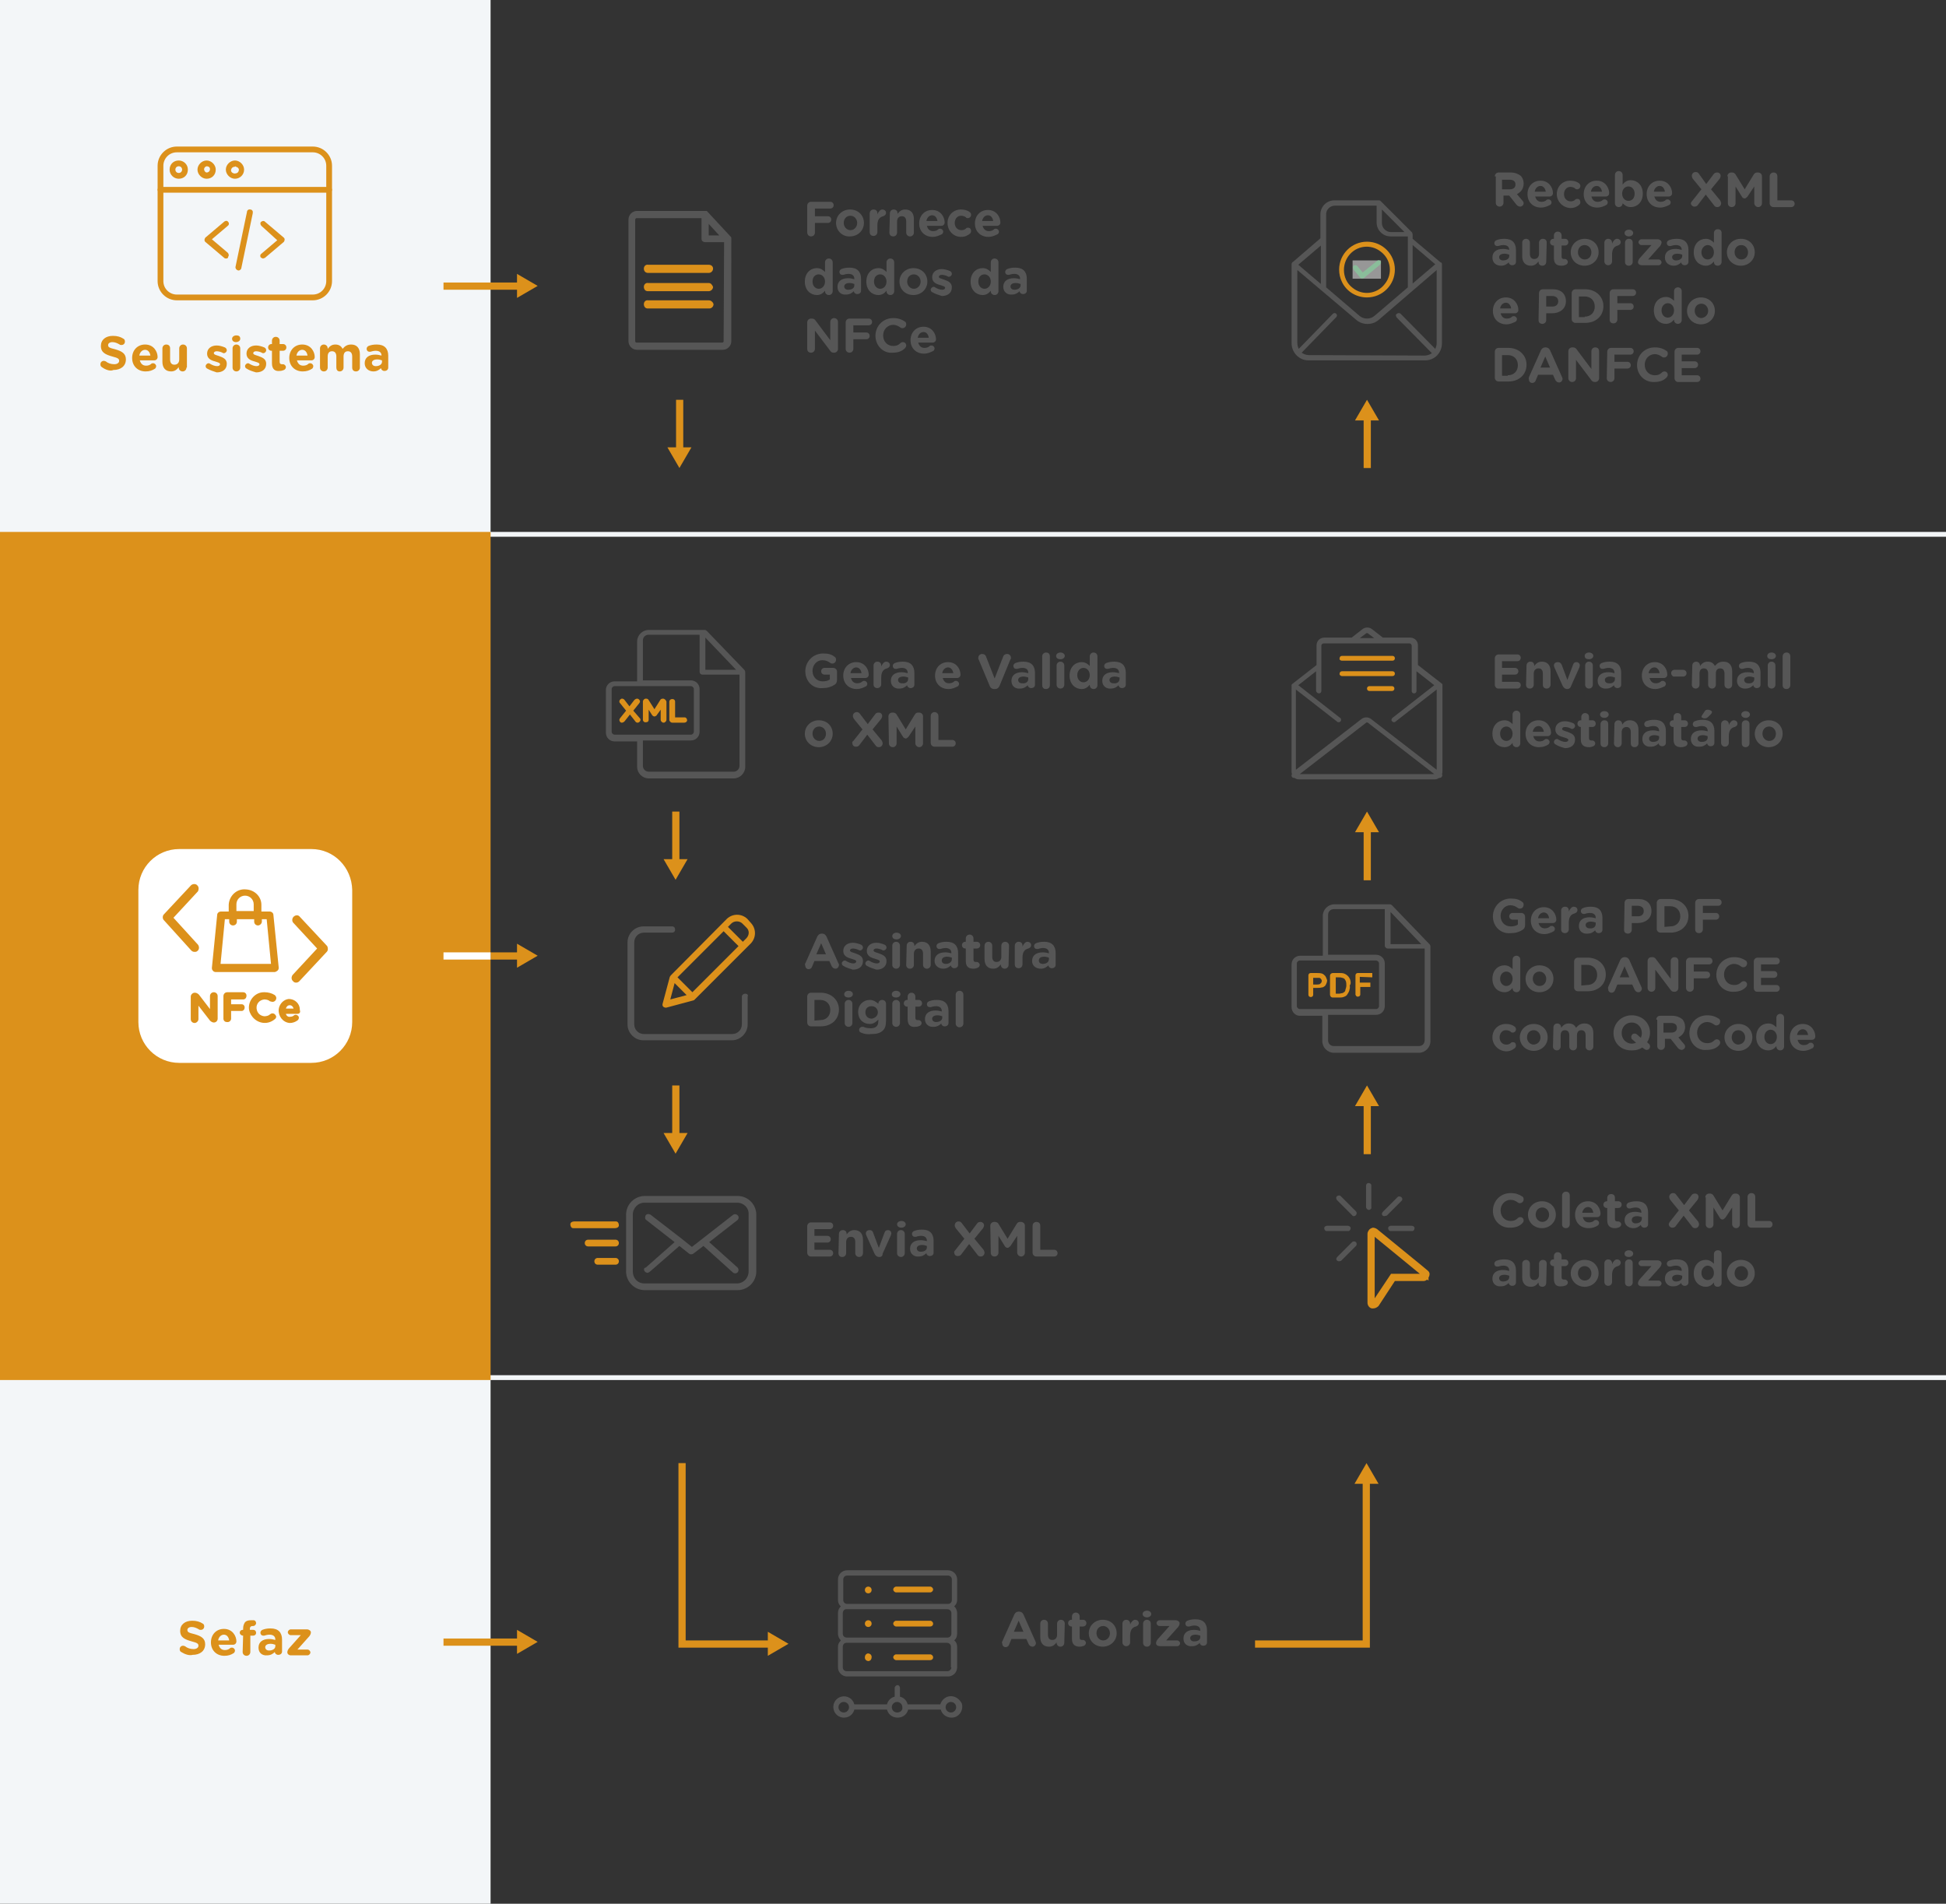 <svg xmlns="http://www.w3.org/2000/svg" id="Camada_1" viewBox="0 0 405 396.2">
  <rect x="0" y="0" width="405" height="396.2" fill="#333333" stroke="none"/>
  <style>
    .st0{fill:#4475b4}.st2{fill:#dc911b}.st3{fill:#565656}.st4{fill:#fff}
  </style>
  <path d="M37.7 314.8c-.2-.1-.3-.3-.3-.6 0-.4.3-.7.7-.7.2 0 .3.1.4.1.5.4 1.1.6 1.8.6.6 0 1-.3 1-.7 0-.4-.2-.6-1.4-.9-1.4-.4-2.4-.8-2.4-2.2 0-1.3 1-2.1 2.5-2.1.9 0 1.6.2 2.2.6.2.1.3.3.3.6 0 .4-.3.7-.7.7-.2 0-.3 0-.4-.1-.5-.3-1-.5-1.5-.5-.6 0-.9.3-.9.6 0 .5.3.6 1.5.9 1.4.4 2.2.9 2.2 2.1 0 1.4-1.1 2.2-2.6 2.2-.7.2-1.6-.1-2.4-.6zM46.7 315.6c-1.6 0-2.8-1.1-2.8-2.8 0-1.6 1.1-2.8 2.7-2.8 1.8 0 2.6 1.5 2.6 2.6 0 .4-.3.7-.7.7h-3c.2.7.6 1.1 1.3 1.1.4 0 .8-.1 1.1-.4.1-.1.2-.1.4-.1.3 0 .6.3.6.6 0 .2-.1.4-.2.5-.6.4-1.2.6-2 .6zm1-3.2c-.1-.7-.5-1.2-1.1-1.2s-1.1.5-1.2 1.2h2.3zM50.6 311.4c-.4 0-.7-.3-.7-.6 0-.4.3-.6.6-.6h.1v-.3c0-.6.2-1 .4-1.3.3-.3.7-.4 1.2-.4h.6c.3 0 .5.3.5.6s-.3.6-.6.6h-.1c-.4 0-.6.2-.6.6v.2h.7c.4 0 .6.3.6.6 0 .4-.3.6-.6.6h-.6v3.4c0 .4-.3.8-.8.8-.4 0-.8-.3-.8-.8l.1-3.4zM53.8 313.9c0-1.2.9-1.8 2.2-1.8.5 0 .9.1 1.3.2v-.1c0-.6-.4-1-1.2-1-.4 0-.8.1-1.1.2h-.2c-.4 0-.6-.3-.6-.6s.2-.5.4-.6c.5-.2 1-.3 1.7-.3.8 0 1.4.2 1.8.6.4.4.6 1 .6 1.7v2.5c0 .4-.3.7-.8.7-.4 0-.7-.3-.7-.6-.4.4-.9.7-1.6.7-1 .1-1.8-.5-1.8-1.6zm3.5-.3v-.3c-.3-.1-.6-.2-1-.2-.7 0-1.1.3-1.1.7 0 .4.3.7.8.7.8 0 1.3-.4 1.3-.9zM59.8 314.9c0-.3.1-.5.3-.8l2.5-2.8h-2.1c-.3 0-.6-.3-.6-.6s.3-.6.6-.6h3.4c.4 0 .8.3.8.6s-.1.5-.3.8l-2.5 2.8H64c.3 0 .6.3.6.6s-.3.6-.6.6h-3.5c-.4 0-.7-.3-.7-.6z" class="st0"/>
  <path fill="#f3f6f8" d="M0 110.7h405v1H0v-1zm0 175.5h405v1H0v-1zm0 1h102.1v109.1H0V287.2zM0 0h102.1v110.7H0V0z"/>
  <path d="M37.7 343.8c-.2-.1-.3-.3-.3-.6 0-.4.3-.7.7-.7.2 0 .3.1.4.1.5.4 1.1.6 1.8.6.6 0 1-.3 1-.7 0-.4-.2-.6-1.4-.9-1.4-.4-2.4-.8-2.4-2.2 0-1.3 1-2.1 2.5-2.1.9 0 1.6.2 2.2.6.2.1.3.3.3.6 0 .4-.3.7-.7.7-.2 0-.3 0-.4-.1-.5-.3-1-.5-1.5-.5-.6 0-.9.3-.9.6 0 .5.3.6 1.5.9 1.4.4 2.2.9 2.2 2.1 0 1.4-1.1 2.2-2.6 2.2-.7.2-1.6-.1-2.4-.6zM46.7 344.6c-1.6 0-2.8-1.1-2.8-2.8 0-1.6 1.1-2.8 2.7-2.8 1.8 0 2.6 1.5 2.6 2.6 0 .4-.3.7-.7.7h-3c.2.7.6 1.1 1.3 1.1.4 0 .8-.1 1.1-.4.1-.1.2-.1.4-.1.3 0 .6.3.6.6 0 .2-.1.4-.2.5-.6.4-1.2.6-2 .6zm1-3.2c-.1-.7-.5-1.2-1.1-1.2s-1.1.5-1.2 1.2h2.3zM50.6 340.4c-.4 0-.7-.3-.7-.6 0-.4.3-.6.6-.6h.1v-.3c0-.6.2-1 .4-1.3.3-.3.7-.4 1.2-.4h.6c.3 0 .5.3.5.6s-.3.6-.6.6h-.1c-.4 0-.6.2-.6.6v.2h.7c.4 0 .6.3.6.6 0 .4-.3.6-.6.6h-.6v3.4c0 .4-.3.8-.8.8-.4 0-.8-.3-.8-.8l.1-3.4zM53.8 342.9c0-1.2.9-1.8 2.2-1.8.5 0 .9.1 1.3.2v-.1c0-.6-.4-1-1.2-1-.4 0-.8.1-1.1.2h-.2c-.4 0-.6-.3-.6-.6s.2-.5.4-.6c.5-.2 1-.3 1.7-.3.8 0 1.4.2 1.8.6.4.4.6 1 .6 1.7v2.5c0 .4-.3.7-.8.7-.4 0-.7-.3-.7-.6-.4.4-.9.7-1.6.7-1 .1-1.8-.5-1.8-1.6zm3.5-.3v-.3c-.3-.1-.6-.2-1-.2-.7 0-1.1.3-1.1.7 0 .4.3.7.8.7.8 0 1.3-.4 1.3-.9zM59.8 343.9c0-.3.1-.5.3-.8l2.5-2.8h-2.1c-.3 0-.6-.3-.6-.6s.3-.6.6-.6h3.4c.4 0 .8.3.8.6s-.1.5-.3.8l-2.5 2.8H64c.3 0 .6.3.6.6s-.3.6-.6.6h-3.5c-.4 0-.7-.3-.7-.6zM92.3 58.8h16.1v1.5H92.3z" class="st2"/>
  <path d="M111.9 59.5l-4.3-2.5v5l4.3-2.5zM140.7 83.2h1.5v10.7h-1.5z" class="st2"/>
  <path d="M141.4 97.4l2.5-4.3h-5l2.5 4.3zM283.8 86.7h1.5v10.7h-1.5z" class="st2"/>
  <path d="M284.5 83.2l-2.5 4.3h5l-2.5-4.3zM161.2 342.9h-20v-38.4h1.5v36.9h18.5z" class="st2"/>
  <path d="M164.1 342.1l-4.3-2.5v5l4.3-2.5zM285.1 342.9h-23.9v-1.5h22.4V307h1.5z" class="st2"/>
  <path d="M284.4 304.5l2.5 4.3h-5l2.5-4.3z" class="st2"/>
  <path d="M168 42.8c0-.4.3-.8.8-.8h4c.4 0 .7.3.7.7s-.3.7-.7.7h-3.2V45h2.7c.4 0 .7.3.7.7s-.3.7-.7.7h-2.7v2c0 .4-.3.8-.8.8-.4 0-.8-.3-.8-.8v-5.6zM174 46.4c0-1.6 1.3-2.8 2.9-2.8 1.7 0 2.9 1.2 2.9 2.8 0 1.6-1.3 2.8-2.9 2.8-1.6.1-2.9-1.2-2.9-2.8zm4.4 0c0-.8-.6-1.5-1.4-1.5-.9 0-1.4.7-1.4 1.5s.6 1.5 1.4 1.5c.8 0 1.4-.7 1.4-1.5zM181 44.4c0-.4.3-.8.8-.8s.8.3.8.8v.2c.2-.5.6-1 1-1 .5 0 .8.3.8.7s-.3.6-.6.7c-.8.2-1.2.8-1.2 1.9v1.4c0 .4-.3.8-.8.8s-.8-.3-.8-.8v-3.9zM185.2 44.4c0-.4.3-.8.8-.8s.8.3.8.8v.1c.4-.5.8-.9 1.6-.9 1.2 0 1.8.8 1.8 2v2.8c0 .4-.3.8-.8.8-.4 0-.8-.3-.8-.8v-2.3c0-.7-.3-1.1-.9-1.1-.6 0-1 .4-1 1.1v2.3c0 .4-.3.8-.8.8s-.8-.3-.8-.8l.1-4zM194.1 49.3c-1.6 0-2.8-1.1-2.8-2.8 0-1.6 1.1-2.8 2.7-2.8 1.8 0 2.6 1.5 2.6 2.6 0 .4-.3.7-.7.7h-3c.2.7.6 1.1 1.3 1.1.4 0 .8-.1 1.1-.4.1-.1.2-.1.4-.1.3 0 .6.3.6.6 0 .2-.1.4-.2.5-.6.3-1.2.6-2 .6zm1-3.3c-.1-.7-.5-1.2-1.1-1.2s-1.1.5-1.2 1.2h2.3zM197.2 46.4c0-1.6 1.2-2.8 2.8-2.8.8 0 1.4.2 1.9.6.1.1.2.3.2.5 0 .4-.3.7-.7.7-.2 0-.4-.1-.4-.2-.3-.2-.6-.3-1-.3-.8 0-1.3.7-1.3 1.5s.5 1.5 1.4 1.5c.4 0 .7-.1 1-.4.1-.1.2-.1.4-.1.4 0 .6.3.6.7 0 .2-.1.4-.2.5-.5.4-1 .7-1.9.7-1.6 0-2.8-1.3-2.8-2.9zM205.7 49.3c-1.6 0-2.8-1.1-2.8-2.8 0-1.6 1.1-2.8 2.7-2.8 1.8 0 2.6 1.5 2.6 2.6 0 .4-.3.7-.7.7h-3c.2.7.6 1.1 1.3 1.1.4 0 .8-.1 1.1-.4.1-.1.2-.1.4-.1.3 0 .6.3.6.6 0 .2-.1.4-.2.5-.6.3-1.2.6-2 .6zm1-3.3c-.1-.7-.5-1.2-1.1-1.2s-1.1.5-1.2 1.2h2.3zM173.3 60.6c0 .4-.3.8-.8.8-.4 0-.8-.3-.8-.8v-.1c-.4.5-.9.9-1.7.9-1.3 0-2.5-1-2.5-2.8 0-1.8 1.2-2.8 2.5-2.8.8 0 1.3.4 1.7.8v-2c0-.4.3-.8.8-.8.4 0 .8.3.8.8v6zm-4.2-2c0 .9.6 1.5 1.3 1.5s1.3-.6 1.3-1.5-.6-1.5-1.3-1.5-1.3.5-1.3 1.5zM174.3 59.7c0-1.2.9-1.8 2.2-1.8.5 0 .9.1 1.3.2V58c0-.6-.4-1-1.2-1-.4 0-.8.1-1.1.2h-.2c-.4 0-.6-.3-.6-.6s.2-.5.4-.6c.5-.2 1-.3 1.7-.3.8 0 1.4.2 1.8.6.4.4.6 1 .6 1.7v2.5c0 .4-.3.7-.8.7-.4 0-.7-.3-.7-.6-.4.4-.9.7-1.6.7-1 .1-1.8-.5-1.8-1.6zm3.5-.3v-.3c-.3-.1-.6-.2-1-.2-.7 0-1.1.3-1.1.7 0 .4.3.7.8.7.9 0 1.3-.4 1.3-.9zM186.1 60.6c0 .4-.3.8-.8.8-.4 0-.8-.3-.8-.8v-.1c-.4.5-.9.9-1.7.9-1.3 0-2.5-1-2.5-2.8 0-1.8 1.2-2.8 2.5-2.8.8 0 1.3.4 1.7.8v-2c0-.4.3-.8.8-.8.4 0 .8.3.8.8v6zm-4.2-2c0 .9.6 1.5 1.3 1.5s1.3-.6 1.3-1.5-.6-1.5-1.3-1.5-1.3.5-1.3 1.5zM187.2 58.6c0-1.6 1.3-2.8 2.9-2.8 1.7 0 2.9 1.2 2.9 2.8 0 1.6-1.3 2.8-2.9 2.8-1.7 0-2.9-1.2-2.9-2.8zm4.4 0c0-.8-.6-1.5-1.4-1.5-.9 0-1.4.7-1.4 1.5s.6 1.5 1.4 1.5 1.4-.7 1.4-1.5zM194 60.8c-.2-.1-.3-.3-.3-.5 0-.3.3-.6.6-.6.1 0 .2 0 .3.1.5.3 1 .5 1.5.5.4 0 .6-.2.6-.4 0-.3-.5-.4-1.1-.6-.8-.2-1.6-.6-1.6-1.6 0-1.1.9-1.7 2-1.7.6 0 1.2.2 1.7.4.2.1.4.3.4.6s-.3.6-.6.6c-.1 0-.2 0-.3-.1-.4-.2-.9-.3-1.2-.3-.4 0-.6.2-.6.4 0 .3.5.4 1.1.6.8.3 1.6.6 1.6 1.6 0 1.2-.9 1.8-2.1 1.8-.6-.2-1.3-.4-2-.8zM207.8 60.6c0 .4-.3.8-.8.8-.4 0-.8-.3-.8-.8v-.1c-.4.5-.9.9-1.7.9-1.3 0-2.5-1-2.5-2.8 0-1.8 1.2-2.8 2.5-2.8.8 0 1.3.4 1.7.8v-2c0-.4.3-.8.8-.8.4 0 .8.3.8.8v6zm-4.2-2c0 .9.6 1.5 1.3 1.5s1.3-.6 1.3-1.5-.6-1.5-1.3-1.5c-.7 0-1.3.5-1.3 1.5zM208.8 59.7c0-1.2.9-1.8 2.2-1.8.5 0 .9.1 1.3.2V58c0-.6-.4-1-1.2-1-.4 0-.8.1-1.1.2h-.2c-.4 0-.6-.3-.6-.6s.2-.5.4-.6c.5-.2 1-.3 1.7-.3.8 0 1.4.2 1.8.6.4.4.6 1 .6 1.7v2.5c0 .4-.3.7-.8.7-.4 0-.7-.3-.7-.6-.4.4-.9.7-1.6.7-.9.1-1.8-.5-1.8-1.6zm3.6-.3v-.3c-.3-.1-.6-.2-1-.2-.7 0-1.1.3-1.1.7 0 .4.3.7.8.7.8 0 1.3-.4 1.3-.9zM168 67.1c0-.4.3-.8.8-.8h.2c.4 0 .6.2.8.5l3 4V67c0-.4.3-.8.8-.8.4 0 .8.3.8.8v5.6c0 .4-.3.8-.8.8h-.1c-.4 0-.6-.2-.8-.5l-3.1-4.1v3.8c0 .4-.3.8-.8.8s-.8-.3-.8-.8v-5.5zM176 67.1c0-.4.3-.8.8-.8h4c.4 0 .7.3.7.7 0 .4-.3.7-.7.7h-3.2v1.5h2.7c.4 0 .7.3.7.7 0 .4-.3.7-.7.7h-2.7v2c0 .4-.3.8-.8.8-.4 0-.8-.3-.8-.8v-5.5zM182.2 69.9c0-2 1.5-3.7 3.7-3.7 1.1 0 1.8.3 2.4.7.2.1.3.3.3.6 0 .4-.3.8-.8.8-.2 0-.4-.1-.5-.2-.4-.3-.9-.5-1.4-.5-1.2 0-2.1 1-2.1 2.2 0 1.2.8 2.2 2.1 2.2.7 0 1.1-.2 1.5-.6.1-.1.3-.2.5-.2.4 0 .7.3.7.7 0 .2-.1.4-.3.6-.6.6-1.4.9-2.5.9-2 .2-3.6-1.5-3.6-3.5zM192.3 73.6c-1.6 0-2.8-1.1-2.8-2.8 0-1.6 1.1-2.8 2.7-2.8 1.8 0 2.6 1.5 2.6 2.6 0 .4-.3.7-.7.7h-3c.2.7.6 1.1 1.3 1.1.4 0 .8-.1 1.1-.4.1-.1.2-.1.4-.1.3 0 .6.3.6.6 0 .2-.1.4-.2.5-.6.3-1.2.6-2 .6zm1-3.3c-.1-.7-.5-1.2-1.1-1.2s-1.1.5-1.2 1.2h2.3zM147.1 43.9h-14.5c-1 0-1.8.8-1.8 1.8V71c0 1 .8 1.8 1.8 1.8h17.8c1 0 1.8-.8 1.8-1.8V49.4l-5.1-5.5zm.4 2.7l2.2 2.4h-2.2v-2.4zm3.1 24.4c0 .2-.1.3-.3.3h-17.8c-.2 0-.3-.1-.3-.3V45.7c0-.1.1-.3.3-.3H146v4.3c0 .4.3.7.8.7h3.9l-.1 20.6z" class="st3"/>
  <path d="M134.9 56.8h12.6c.5 0 .9-.4.9-.9s-.4-.8-.9-.8h-12.6c-.5-.1-.9.3-.9.8s.3.9.9.9c-.1.1-.1.1 0 0zm12.6 2.1h-12.6c-.5-.1-.9.3-.9.8s.3.9.8.9H147.6c.5-.1.8-.5.8-.9-.2-.5-.5-.8-.9-.8zm0 3.6h-12.6c-.5-.1-.9.3-.9.8s.3.9.8.9H147.6c.5 0 .9-.4.9-.9-.1-.4-.5-.8-1-.8zM139.9 168.9h1.5v10.7h-1.5z" class="st2"/>
  <path d="M140.6 183.1l2.5-4.3h-5l2.5 4.3zM139.9 225.9h1.5v10.7h-1.5z" class="st2"/>
  <path d="M140.6 240.1l2.5-4.3h-5l2.5 4.3zM283.8 172.5h1.5v10.7h-1.5z" class="st2"/>
  <path d="M284.5 168.9l-2.5 4.3h5l-2.5-4.3zM283.8 229.5h1.5v10.7h-1.5z" class="st2"/>
  <path d="M284.5 225.9l-2.5 4.3h5l-2.5-4.3z" class="st2"/>
  <path d="M167.6 139.7c0-2 1.6-3.7 3.7-3.7 1.1 0 1.8.2 2.4.7.2.1.3.3.3.6 0 .4-.3.8-.8.8-.2 0-.4-.1-.5-.2-.4-.3-.9-.5-1.6-.5-1.1 0-2 1-2 2.2 0 1.3.9 2.2 2.1 2.2.6 0 1.1-.1 1.5-.4v-1h-1.1c-.4 0-.7-.3-.7-.7s.3-.7.7-.7h1.8c.4 0 .8.3.8.8v1.7c0 .5-.2.8-.5 1-.6.4-1.4.7-2.5.7-2 .2-3.6-1.4-3.6-3.5zM178.3 143.4c-1.6 0-2.8-1.1-2.8-2.8 0-1.6 1.1-2.8 2.7-2.8 1.8 0 2.6 1.5 2.6 2.6 0 .4-.3.7-.7.7h-3c.2.7.6 1.1 1.3 1.1.4 0 .8-.1 1.1-.4.1-.1.2-.1.4-.1.3 0 .6.3.6.6 0 .2-.1.4-.2.5-.6.3-1.2.6-2 .6zm1-3.3c-.1-.7-.5-1.2-1.1-1.2s-1.1.5-1.2 1.2h2.3zM181.8 138.5c0-.4.3-.8.8-.8s.8.3.8.8v.2c.2-.5.6-1 1-1 .5 0 .8.3.8.7s-.3.6-.6.7c-.8.2-1.2.8-1.2 1.9v1.4c0 .4-.3.8-.8.8s-.8-.3-.8-.8v-3.9zM185.4 141.7c0-1.2.9-1.8 2.2-1.8.5 0 .9.1 1.3.2v-.1c0-.6-.4-1-1.2-1-.4 0-.8.1-1.1.2h-.2c-.4 0-.6-.3-.6-.6s.2-.5.4-.6c.5-.2 1-.3 1.7-.3.8 0 1.4.2 1.8.6.4.4.6 1 .6 1.7v2.5c0 .4-.3.7-.8.7-.4 0-.7-.3-.7-.6-.4.4-.9.7-1.6.7-.9.1-1.8-.5-1.8-1.6zm3.6-.4v-.3c-.3-.1-.6-.2-1-.2-.7 0-1.1.3-1.1.7 0 .4.3.7.8.7.8.1 1.3-.3 1.3-.9zM197.4 143.4c-1.6 0-2.8-1.1-2.8-2.8 0-1.6 1.1-2.8 2.7-2.8 1.8 0 2.6 1.5 2.6 2.6 0 .4-.3.7-.7.7h-3c.2.7.6 1.1 1.3 1.1.4 0 .8-.1 1.1-.4.1-.1.2-.1.4-.1.3 0 .6.3.6.6 0 .2-.1.4-.2.5-.6.3-1.2.6-2 .6zm1-3.3c-.1-.7-.5-1.2-1.1-1.2s-1.1.5-1.2 1.2h2.3zM206 142.8l-2.3-5.5c-.1-.1-.1-.2-.1-.4 0-.4.3-.8.8-.8.4 0 .7.2.8.5l1.8 4.6 1.8-4.6c.1-.3.4-.5.8-.5s.8.3.8.8c0 .1 0 .3-.1.3l-2.3 5.6c-.2.4-.5.6-.9.6h-.1c-.6 0-.9-.3-1-.6zM210.5 141.7c0-1.2.9-1.8 2.2-1.8.5 0 .9.1 1.3.2v-.1c0-.6-.4-1-1.2-1-.4 0-.8.1-1.1.2h-.2c-.4 0-.6-.3-.6-.6s.2-.5.4-.6c.5-.2 1-.3 1.7-.3.8 0 1.4.2 1.8.6.4.4.6 1 .6 1.7v2.5c0 .4-.3.7-.8.7-.4 0-.7-.3-.7-.6-.4.4-.9.7-1.6.7-1 .1-1.8-.5-1.8-1.6zm3.5-.4v-.3c-.3-.1-.6-.2-1-.2-.7 0-1.1.3-1.1.7 0 .4.3.7.8.7.8.1 1.3-.3 1.3-.9zM216.9 136.6c0-.4.3-.8.8-.8s.8.3.8.8v6c0 .4-.3.8-.8.8s-.8-.3-.8-.8v-6zM219.8 136.5c0-.4.4-.7.9-.7s.9.3.9.7c0 .4-.4.7-.9.7s-.9-.2-.9-.7zm.1 2c0-.4.3-.8.8-.8.4 0 .8.3.8.8v4c0 .4-.3.8-.8.8-.4 0-.8-.3-.8-.8v-4zM228.4 142.6c0 .4-.3.8-.8.8-.4 0-.8-.3-.8-.8v-.1c-.4.5-.9.9-1.7.9-1.3 0-2.5-1-2.5-2.8 0-1.8 1.2-2.8 2.5-2.8.8 0 1.3.4 1.7.8v-2c0-.4.3-.8.8-.8.4 0 .8.3.8.8v6zm-4.2-2.1c0 .9.6 1.5 1.3 1.5s1.3-.6 1.3-1.5-.6-1.5-1.3-1.5-1.3.6-1.3 1.5zM229.4 141.7c0-1.2.9-1.8 2.2-1.8.5 0 .9.1 1.3.2v-.1c0-.6-.4-1-1.2-1-.4 0-.8.1-1.1.2h-.2c-.4 0-.6-.3-.6-.6s.2-.5.4-.6c.5-.2 1-.3 1.7-.3.8 0 1.4.2 1.8.6.4.4.6 1 .6 1.7v2.5c0 .4-.3.7-.8.7-.4 0-.7-.3-.7-.6-.4.4-.9.7-1.6.7-.9.1-1.8-.5-1.8-1.6zm3.6-.4v-.3c-.3-.1-.6-.2-1-.2-.7 0-1.1.3-1.1.7 0 .4.3.7.8.7.8.1 1.3-.3 1.3-.9zM167.5 152.7c0-1.6 1.3-2.8 2.9-2.8 1.7 0 2.9 1.2 2.9 2.8 0 1.6-1.3 2.8-2.9 2.8s-2.9-1.2-2.9-2.8zm4.4 0c0-.8-.6-1.5-1.4-1.5-.9 0-1.4.7-1.4 1.5s.6 1.5 1.4 1.5c.9 0 1.4-.7 1.4-1.5zM177.6 154.2l1.9-2.4-1.8-2.2c-.1-.2-.2-.4-.2-.6 0-.4.3-.8.8-.8.3 0 .5.1.7.4l1.6 2.1 1.5-2c.2-.3.4-.4.8-.4s.7.3.7.7c0 .2-.1.4-.2.6l-1.8 2.2 1.9 2.3c.1.2.2.4.2.6 0 .4-.3.8-.8.8-.3 0-.5-.1-.7-.4l-1.7-2.2-1.6 2.1c-.2.3-.4.4-.8.4s-.7-.3-.7-.7c-.1-.2 0-.4.2-.5zM184.9 149.1c0-.4.3-.8.8-.8h.2c.3 0 .6.2.7.4l1.9 3.1 1.9-3.1c.2-.3.4-.4.7-.4h.2c.4 0 .8.3.8.8v5.6c0 .4-.3.8-.8.8-.4 0-.8-.4-.8-.8v-3.5l-1.4 2.1c-.2.2-.4.4-.6.4s-.5-.2-.6-.4l-1.3-2.1v3.5c0 .4-.3.8-.8.8-.4 0-.8-.3-.8-.8l-.1-5.6zM193.7 149c0-.4.3-.8.8-.8.4 0 .8.3.8.8v5h2.9c.4 0 .7.3.7.7s-.3.7-.7.7h-3.7c-.4 0-.8-.3-.8-.8V149zM167.6 200.5l2.5-5.6c.2-.4.5-.6.9-.6h.1c.4 0 .7.2.9.6l2.5 5.6c.1.1.1.2.1.3 0 .4-.3.8-.7.8s-.6-.2-.8-.5l-.5-1.1h-3.1l-.5 1.2c-.1.3-.4.5-.7.5-.4 0-.7-.3-.7-.7-.1-.3-.1-.4 0-.5zm4.3-1.9l-1-2.3-1 2.3h2zM175.5 201c-.2-.1-.3-.3-.3-.5 0-.3.3-.6.6-.6.1 0 .2 0 .3.1.5.3 1 .5 1.5.5.4 0 .6-.2.6-.4 0-.3-.5-.4-1.1-.6-.8-.2-1.6-.6-1.6-1.6 0-1.1.9-1.7 2-1.7.6 0 1.2.2 1.7.4.2.1.4.3.4.6s-.3.6-.6.6c-.1 0-.2 0-.3-.1-.4-.2-.9-.3-1.2-.3-.4 0-.6.2-.6.4 0 .3.5.4 1.1.6.8.3 1.6.6 1.6 1.6 0 1.2-.9 1.8-2.1 1.8-.6-.2-1.4-.4-2-.8zM180.4 201c-.2-.1-.3-.3-.3-.5 0-.3.3-.6.6-.6.1 0 .2 0 .3.1.5.3 1 .5 1.5.5.4 0 .6-.2.6-.4 0-.3-.5-.4-1.1-.6-.8-.2-1.6-.6-1.6-1.6 0-1.1.9-1.7 2-1.7.6 0 1.2.2 1.7.4.2.1.4.3.4.6s-.3.6-.6.6c-.1 0-.2 0-.3-.1-.4-.2-.9-.3-1.2-.3-.4 0-.6.2-.6.4 0 .3.5.4 1.1.6.8.3 1.6.6 1.6 1.6 0 1.2-.9 1.8-2.1 1.8-.6-.2-1.3-.4-2-.8zM185.7 194.8c0-.4.4-.7.9-.7s.9.3.9.7c0 .4-.4.7-.9.7s-.9-.2-.9-.7zm0 2c0-.4.3-.8.8-.8.4 0 .8.3.8.8v4c0 .4-.3.8-.8.8-.4 0-.8-.3-.8-.8v-4zM188.7 196.8c0-.4.3-.8.8-.8s.8.3.8.8v.1c.4-.5.8-.9 1.6-.9 1.2 0 1.8.8 1.8 2v2.8c0 .4-.3.8-.8.8-.4 0-.8-.3-.8-.8v-2.3c0-.7-.3-1.1-.9-1.1-.6 0-1 .4-1 1.1v2.3c0 .4-.3.8-.8.8s-.8-.3-.8-.8l.1-4zM194.5 200c0-1.2.9-1.8 2.2-1.8.5 0 .9.1 1.3.2v-.1c0-.6-.4-1-1.2-1-.4 0-.8.1-1.1.2h-.2c-.4 0-.6-.3-.6-.6s.2-.5.4-.6c.5-.2 1-.3 1.7-.3.8 0 1.4.2 1.8.6.4.4.6 1 .6 1.7v2.5c0 .4-.3.7-.8.7-.4 0-.7-.3-.7-.6-.4.4-.9.7-1.6.7-.9 0-1.8-.6-1.8-1.6zm3.6-.4v-.3c-.3-.1-.6-.2-1-.2-.7 0-1.1.3-1.1.8 0 .4.3.7.8.7.8 0 1.3-.4 1.3-1zM201 200v-2.6h-.1c-.4 0-.7-.3-.7-.7s.3-.7.7-.7h.1v-.7c0-.4.3-.8.8-.8.4 0 .8.3.8.8v.7h.7c.4 0 .7.3.7.7s-.3.7-.7.7h-.7v2.3c0 .4.2.5.5.5h.2c.3 0 .6.3.6.6s-.2.5-.4.6c-.3.1-.5.2-.9.2-1 0-1.6-.4-1.6-1.6zM209.9 200.8c0 .4-.3.8-.8.8-.4 0-.8-.3-.8-.8v-.1c-.4.5-.8.9-1.6.9-1.2 0-1.8-.8-1.8-2v-2.8c0-.4.3-.8.8-.8.4 0 .8.3.8.8v2.3c0 .7.3 1.1.9 1.1.6 0 1-.4 1-1.1v-2.3c0-.4.3-.8.8-.8.4 0 .8.3.8.8l-.1 4zM211.2 196.8c0-.4.3-.8.8-.8s.8.3.8.8v.2c.2-.5.6-1 1-1 .5 0 .8.3.8.7s-.3.6-.6.7c-.8.2-1.2.8-1.2 1.9v1.4c0 .4-.3.8-.8.8s-.8-.3-.8-.8v-3.9zM214.8 200c0-1.2.9-1.8 2.2-1.8.5 0 .9.1 1.3.2v-.1c0-.6-.4-1-1.2-1-.4 0-.8.1-1.1.2h-.2c-.4 0-.6-.3-.6-.6s.2-.5.4-.6c.5-.2 1-.3 1.7-.3.8 0 1.4.2 1.8.6.4.4.6 1 .6 1.7v2.5c0 .4-.3.7-.8.7-.4 0-.7-.3-.7-.6-.4.4-.9.7-1.6.7-1 0-1.8-.6-1.8-1.6zm3.5-.4v-.3c-.3-.1-.6-.2-1-.2-.7 0-1.1.3-1.1.8 0 .4.3.7.8.7.8 0 1.3-.4 1.3-1zM168 207.4c0-.4.3-.8.8-.8h2c2.2 0 3.8 1.5 3.8 3.5s-1.5 3.5-3.8 3.5h-2c-.4 0-.8-.3-.8-.8v-5.4zm2.7 4.9c1.3 0 2.1-.9 2.1-2.1 0-1.3-.9-2.1-2.1-2.1h-1.2v4.3l1.2-.1zM175.7 206.9c0-.4.4-.7.9-.7s.9.3.9.7c0 .4-.4.7-.9.7s-.9-.2-.9-.7zm.1 2c0-.4.3-.8.8-.8.4 0 .8.3.8.8v4c0 .4-.3.8-.8.8-.4 0-.8-.3-.8-.8v-4zM179.2 214.9c-.3-.1-.4-.3-.4-.6s.3-.6.6-.6h.3c.4.2.9.3 1.5.3 1.1 0 1.6-.5 1.6-1.5v-.3c-.5.5-1 .9-1.8.9-1.3 0-2.4-.9-2.4-2.5s1.2-2.5 2.4-2.5c.8 0 1.3.4 1.8.8 0-.4.3-.8.8-.8.4 0 .8.3.8.8v3.5c0 1-.2 1.7-.7 2.1-.5.5-1.3.7-2.3.7-.9.1-1.5 0-2.2-.3zm3.5-4.2c0-.8-.6-1.3-1.3-1.3-.8 0-1.3.5-1.3 1.3s.6 1.3 1.3 1.3c.7-.1 1.3-.6 1.3-1.3zM185.6 206.9c0-.4.4-.7.9-.7s.9.3.9.7c0 .4-.4.7-.9.7s-.9-.2-.9-.7zm.1 2c0-.4.3-.8.8-.8.4 0 .8.3.8.8v4c0 .4-.3.8-.8.8-.4 0-.8-.3-.8-.8v-4zM188.9 212.1v-2.6h-.1c-.4 0-.7-.3-.7-.7s.3-.7.7-.7h.1v-.7c0-.4.3-.8.8-.8.4 0 .8.3.8.8v.7h.7c.4 0 .7.3.7.7s-.3.7-.7.7h-.7v2.3c0 .4.2.5.5.5h.2c.3 0 .6.3.6.6s-.2.5-.4.6c-.3.1-.5.2-.9.2-.9.1-1.6-.3-1.6-1.6zM192.5 212.1c0-1.2.9-1.8 2.2-1.8.5 0 .9.1 1.3.2v-.1c0-.6-.4-1-1.2-1-.4 0-.8.1-1.1.2h-.2c-.4 0-.6-.3-.6-.6s.2-.5.4-.6c.5-.2 1-.3 1.7-.3.8 0 1.4.2 1.8.6.4.4.6 1 .6 1.7v2.5c0 .4-.3.7-.8.7-.4 0-.7-.3-.7-.6-.4.4-.9.7-1.6.7-.9.1-1.8-.5-1.8-1.6zm3.6-.3v-.3c-.3-.1-.6-.2-1-.2-.7 0-1.1.3-1.1.7 0 .4.3.7.8.7.8 0 1.3-.4 1.3-.9zM198.9 207c0-.4.3-.8.8-.8.4 0 .8.3.8.8v6c0 .4-.3.8-.8.8-.4 0-.8-.3-.8-.8v-6zM168 260.7v-5.5c0-.4.3-.8.8-.8h3.9c.4 0 .7.3.7.7s-.3.7-.7.7h-3.2v1.4h2.7c.4 0 .7.3.7.7s-.3.7-.7.7h-2.7v1.5h3.2c.4 0 .7.3.7.7s-.3.7-.7.7h-4c-.4 0-.7-.4-.7-.8zM174.6 256.8c0-.4.3-.8.8-.8s.8.3.8.8v.1c.4-.5.8-.9 1.6-.9 1.2 0 1.8.8 1.8 2v2.8c0 .4-.3.8-.8.8-.4 0-.8-.3-.8-.8v-2.3c0-.7-.3-1.1-.9-1.1-.6 0-1 .4-1 1.1v2.3c0 .4-.3.8-.8.8s-.8-.3-.8-.8l.1-4zM183 261.6c-.5 0-.8-.3-1-.7l-1.7-3.8c0-.1-.1-.2-.1-.4 0-.4.3-.7.8-.7.4 0 .6.2.7.5l1.2 3.2 1.2-3.2c.1-.3.3-.5.7-.5s.7.3.7.7c0 .1-.1.3-.1.4l-1.7 3.8c0 .4-.2.7-.7.7zM186.7 254.8c0-.4.4-.7.9-.7s.9.3.9.7c0 .4-.4.7-.9.7s-.9-.3-.9-.7zm0 2c0-.4.3-.8.8-.8.4 0 .8.3.8.8v4c0 .4-.3.8-.8.8-.4 0-.8-.3-.8-.8v-4zM189.4 259.9c0-1.2.9-1.8 2.2-1.8.5 0 .9.1 1.3.2v-.1c0-.6-.4-1-1.2-1-.4 0-.8.1-1.1.2h-.2c-.4 0-.6-.3-.6-.6s.2-.5.4-.6c.5-.2 1-.3 1.7-.3.8 0 1.4.2 1.8.6.4.4.6 1 .6 1.7v2.5c0 .4-.3.7-.8.7-.4 0-.7-.3-.7-.6-.4.4-.9.7-1.6.7-.9.1-1.8-.5-1.8-1.6zm3.5-.3v-.3c-.3-.1-.6-.2-1-.2-.7 0-1.1.3-1.1.7 0 .4.3.7.8.7.9 0 1.3-.4 1.3-.9zM198.8 260.2l1.9-2.4-1.8-2.2c-.1-.2-.2-.4-.2-.6 0-.4.3-.8.8-.8.3 0 .5.1.7.4l1.6 2.1 1.5-2c.2-.3.4-.4.8-.4.3 0 .7.3.7.7 0 .2-.1.4-.2.6l-1.8 2.2 1.9 2.3c.1.2.2.4.2.6 0 .4-.3.8-.8.8-.3 0-.5-.1-.7-.4l-1.7-2.2-1.6 2.1c-.2.3-.4.4-.8.4s-.7-.3-.7-.7c-.1-.1 0-.3.2-.5zM206.1 255.1c0-.4.3-.8.8-.8h.2c.3 0 .6.2.7.4l1.9 3.1 1.9-3.1c.2-.3.4-.4.7-.4h.2c.4 0 .8.3.8.8v5.6c0 .4-.3.8-.8.8-.4 0-.8-.4-.8-.8v-3.5l-1.4 2.1c-.2.2-.4.4-.6.4-.3 0-.5-.2-.6-.4l-1.3-2.1v3.5c0 .4-.3.8-.8.8s-.8-.3-.8-.8l-.1-5.6zM214.9 255.1c0-.4.3-.8.8-.8s.8.3.8.8v5h2.9c.4 0 .7.3.7.7 0 .4-.3.7-.7.7h-3.7c-.4 0-.8-.3-.8-.8v-5.6zM310.7 252c0-2 1.5-3.7 3.7-3.7 1.1 0 1.8.3 2.4.7.2.1.3.3.3.6 0 .4-.3.8-.8.8-.2 0-.4-.1-.5-.2-.4-.3-.9-.5-1.4-.5-1.2 0-2.1 1-2.1 2.2 0 1.2.8 2.2 2.1 2.2.7 0 1.1-.2 1.5-.6.1-.1.3-.2.5-.2.4 0 .7.3.7.7 0 .2-.1.4-.3.6-.6.6-1.4.9-2.5.9-2 .1-3.6-1.5-3.6-3.5zM318 252.8c0-1.6 1.3-2.8 2.9-2.8 1.7 0 2.9 1.2 2.9 2.8 0 1.6-1.3 2.8-2.9 2.8s-2.9-1.2-2.9-2.8zm4.4 0c0-.8-.6-1.5-1.4-1.5-.9 0-1.4.7-1.4 1.5s.6 1.5 1.4 1.5 1.4-.7 1.4-1.5zM325.1 248.8c0-.4.3-.8.8-.8s.8.3.8.8v6c0 .4-.3.8-.8.8s-.8-.3-.8-.8v-6zM330.6 255.6c-1.6 0-2.8-1.1-2.8-2.8 0-1.6 1.1-2.8 2.7-2.8 1.8 0 2.6 1.5 2.6 2.6 0 .4-.3.7-.7.7h-3c.2.7.6 1.1 1.3 1.1.4 0 .8-.1 1.1-.4.1-.1.2-.1.4-.1.3 0 .6.3.6.6 0 .2-.1.4-.2.5-.6.4-1.2.6-2 .6zm1-3.2c-.1-.7-.5-1.2-1.1-1.2s-1.1.5-1.2 1.2h2.3zM334.5 254v-2.6h-.1c-.4 0-.7-.3-.7-.7s.3-.7.7-.7h.1v-.7c0-.4.3-.8.8-.8s.8.3.8.8v.7h.7c.4 0 .7.3.7.7s-.3.7-.7.7h-.7v2.3c0 .4.2.5.5.5h.2c.3 0 .6.3.6.6s-.2.5-.4.6c-.3.1-.5.2-.9.2-.9 0-1.6-.4-1.6-1.6zM338.1 254c0-1.2.9-1.8 2.2-1.8.5 0 .9.1 1.3.2v-.1c0-.6-.4-1-1.2-1-.4 0-.8.1-1.1.2h-.2c-.4 0-.6-.3-.6-.6s.2-.5.4-.6c.5-.2 1-.3 1.7-.3.8 0 1.4.2 1.8.6.4.4.6 1 .6 1.7v2.5c0 .4-.3.7-.8.7-.4 0-.7-.3-.7-.6-.4.4-.9.7-1.6.7-.9 0-1.8-.6-1.8-1.6zm3.6-.4v-.3c-.3-.1-.6-.2-1-.2-.7 0-1.1.3-1.1.8 0 .4.3.7.8.7.8 0 1.3-.4 1.3-1zM347.5 254.3l1.9-2.4-1.8-2.2c-.1-.2-.2-.4-.2-.6 0-.4.3-.8.8-.8.3 0 .5.1.7.4l1.6 2.1 1.5-2c.2-.3.4-.4.8-.4s.7.3.7.7c0 .2-.1.4-.2.6l-1.8 2.2 1.9 2.3c.1.2.2.4.2.6 0 .4-.3.8-.8.8-.3 0-.5-.1-.7-.4l-1.7-2.2-1.6 2.1c-.2.3-.4.4-.8.4-.3 0-.7-.3-.7-.7 0-.2.1-.3.2-.5zM354.9 249.2c0-.4.3-.8.8-.8h.2c.3 0 .6.2.7.4l1.9 3.1 1.9-3.1c.2-.3.4-.4.7-.4h.2c.4 0 .8.3.8.8v5.6c0 .4-.3.8-.8.8-.4 0-.8-.4-.8-.8v-3.5l-1.4 2.1c-.2.2-.4.4-.6.4-.3 0-.5-.2-.6-.4l-1.3-2.1v3.5c0 .4-.3.8-.8.8-.4 0-.8-.3-.8-.8v-5.6h-.1zM363.7 249.1c0-.4.3-.8.8-.8s.8.3.8.8v5h2.9c.4 0 .7.3.7.7s-.3.7-.7.7h-3.7c-.4 0-.8-.3-.8-.8v-5.6zM310.6 266.1c0-1.2.9-1.8 2.2-1.8.5 0 .9.1 1.3.2v-.1c0-.6-.4-1-1.2-1-.4 0-.8.1-1.1.2h-.2c-.4 0-.6-.3-.6-.6s.2-.5.4-.6c.5-.2 1-.3 1.7-.3.8 0 1.4.2 1.8.6s.6 1 .6 1.7v2.5c0 .4-.3.7-.8.7-.4 0-.7-.3-.7-.6-.4.4-.9.7-1.6.7-1 .1-1.8-.5-1.8-1.6zm3.5-.3v-.3c-.3-.1-.6-.2-1-.2-.7 0-1.1.3-1.1.7 0 .4.3.7.8.7.8 0 1.3-.4 1.3-.9zM321.8 267c0 .4-.3.8-.8.8s-.8-.3-.8-.8v-.1c-.4.5-.8.9-1.6.9-1.2 0-1.8-.8-1.8-2V263c0-.4.3-.8.8-.8.4 0 .8.3.8.8v2.3c0 .7.3 1.1.9 1.1s1-.4 1-1.1V263c0-.4.3-.8.8-.8s.8.3.8.8l-.1 4zM323.4 266.1v-2.6h-.1c-.4 0-.7-.3-.7-.7 0-.4.3-.7.7-.7h.1v-.7c0-.4.3-.8.8-.8.4 0 .8.3.8.8v.7h.7c.4 0 .7.3.7.7 0 .4-.3.7-.7.7h-.7v2.3c0 .4.2.5.5.5h.2c.3 0 .6.3.6.6s-.2.5-.4.6c-.3.1-.5.2-.9.2-1 .1-1.6-.3-1.6-1.6zM326.9 265c0-1.6 1.3-2.8 2.9-2.8 1.7 0 2.9 1.2 2.9 2.8 0 1.6-1.3 2.8-2.9 2.8-1.7 0-2.9-1.3-2.9-2.8zm4.3 0c0-.8-.6-1.5-1.4-1.5-.9 0-1.4.7-1.4 1.5s.6 1.5 1.4 1.5c.9 0 1.4-.7 1.4-1.5zM333.9 262.9c0-.4.3-.8.8-.8.4 0 .8.3.8.8v.2c.2-.5.6-1 1-1 .5 0 .8.3.8.7 0 .4-.3.6-.6.7-.8.2-1.2.8-1.2 1.9v1.4c0 .4-.3.8-.8.8-.4 0-.8-.3-.8-.8v-3.9zM338.1 260.9c0-.4.4-.7.9-.7s.9.3.9.7c0 .4-.4.7-.9.7s-.9-.2-.9-.7zm.1 2c0-.4.3-.8.8-.8s.8.3.8.8v4c0 .4-.3.8-.8.8s-.8-.3-.8-.8v-4zM340.9 267.1c0-.3.1-.5.3-.8l2.5-2.8h-2.1c-.3 0-.6-.3-.6-.6s.3-.6.6-.6h3.4c.4 0 .8.3.8.6s-.1.5-.3.8l-2.5 2.8h2.2c.3 0 .6.3.6.6s-.3.6-.6.6h-3.5c-.5 0-.8-.3-.8-.6zM346.5 266.1c0-1.2.9-1.8 2.2-1.8.5 0 .9.1 1.3.2v-.1c0-.6-.4-1-1.2-1-.4 0-.8.1-1.1.2h-.2c-.4 0-.6-.3-.6-.6s.2-.5.4-.6c.5-.2 1-.3 1.7-.3.8 0 1.4.2 1.8.6s.6 1 .6 1.7v2.5c0 .4-.3.7-.8.7-.4 0-.7-.3-.7-.6-.4.4-.9.7-1.6.7-.9.1-1.8-.5-1.8-1.6zm3.6-.3v-.3c-.3-.1-.6-.2-1-.2-.7 0-1.1.3-1.1.7 0 .4.3.7.8.7.8 0 1.3-.4 1.3-.9zM358.3 267c0 .4-.3.8-.8.8s-.8-.3-.8-.8v-.1c-.4.5-.9.9-1.7.9-1.3 0-2.5-1-2.5-2.8 0-1.8 1.2-2.8 2.5-2.8.8 0 1.3.4 1.7.8v-2c0-.4.3-.8.8-.8s.8.3.8.8v6zm-4.2-2.1c0 .9.6 1.5 1.3 1.5.7 0 1.3-.6 1.3-1.5s-.6-1.5-1.3-1.5c-.6 0-1.3.6-1.3 1.5zM359.4 265c0-1.6 1.3-2.8 2.9-2.8 1.7 0 2.9 1.2 2.9 2.8 0 1.6-1.3 2.8-2.9 2.8-1.6 0-2.9-1.3-2.9-2.8zm4.4 0c0-.8-.6-1.5-1.4-1.5-.9 0-1.4.7-1.4 1.5s.6 1.5 1.4 1.5c.9 0 1.4-.7 1.4-1.5zM134.2 268.5h19.3c2.1 0 3.9-1.7 3.9-3.9v-11.8c0-2.1-1.7-3.9-3.9-3.9h-19.3c-2.1 0-3.9 1.7-3.9 3.9v11.8c0 2.1 1.7 3.9 3.9 3.9zm-2.5-15.7c0-1.4 1.1-2.5 2.4-2.5h19.3c1.4 0 2.5 1.1 2.4 2.5v11.8c0 1.4-1.1 2.5-2.4 2.5h-19.3c-1.4 0-2.4-1.1-2.4-2.5v-11.8z" class="st3"/>
  <path d="M134.2 264.6c.1.2.3.2.5.3.2 0 .3-.1.5-.2l6.2-5.4 2 1.6c.3.2.6.2.9 0l2.1-1.6 6.1 5.5c.1.1.3.2.5.2.4 0 .7-.3.7-.7 0-.2-.1-.4-.2-.5l-5.9-5.3 5.9-4.6c.3-.3.3-.7 0-1-.2-.2-.6-.3-.9-.1l-8.6 6.7-2-1.6-6.6-5.1c-.3-.2-.8-.2-1 .1-.2.3-.2.8.1 1l5.9 4.6-6 5.3c-.4 0-.5.5-.2.8z" class="st3"/>
  <path d="M128.1 259.4c.4 0 .7-.3.7-.7s-.3-.7-.7-.7h-5.7c-.4 0-.7.3-.7.7s.3.7.7.7h5.7zm-8.6-3.8h8.5c.4 0 .8-.2.8-.6s-.2-.8-.6-.8h-8.7c-.4 0-.8.2-.8.6s.2.8.6.8h.2zm9.3 6.9c0-.4-.3-.7-.7-.7h-3.7c-.4 0-.7.3-.7.7s.3.7.7.7h3.7c.4 0 .7-.3.7-.7z" class="st2"/>
  <path d="M155.1 206.8c-.4 0-.7.3-.7.6v5.8c0 1.1-.9 2-2 2H134c-1.1 0-2-.9-2-2v-17.1c0-1.1.9-2 2-2h5.8c.4 0 .7-.2.7-.6 0-.4-.2-.7-.6-.7h-6c-1.8 0-3.3 1.5-3.3 3.3v17.1c0 1.8 1.5 3.3 3.3 3.3h18.4c1.8 0 3.3-1.5 3.3-3.3v-5.8c.2-.3-.1-.6-.5-.6z" class="st3"/>
  <path d="M155.5 191.2c-1.2-1.1-3-1.1-4.2 0L139.6 203c-.1.1-.1.2-.2.3l-1.5 5.6c-.1.4.1.7.5.8h.3l5.6-1.5c.1 0 .2-.1.3-.2l11.7-11.7c1.1-1.2 1.1-3 0-4.2l-.8-.9zM141 203.4l9.6-9.6 3.1 3.1-9.6 9.6-3.1-3.1zm-.6 1.2l2.5 2.5-3.4.9.9-3.4zm14.9-9.3l-.7.7-3.1-3.1.7-.7c.6-.6 1.7-.6 2.3 0l.8.8c.7.6.7 1.6 0 2.3 0-.1 0 0 0 0zM0 110.7h102.1v176.5H0V110.7z" class="st2"/>
  <path d="M199.2 328.7c0-1.1-.9-1.9-1.9-1.9h-21c-1.1 0-1.9.9-1.9 1.9v4.3c0 .5.2 1 .6 1.3-.4.4-.6.8-.6 1.4v4.3c0 .5.2 1 .6 1.4-.4.4-.6.8-.6 1.3v4.3c0 1.1.9 1.9 1.9 1.9h21c1.1 0 1.9-.9 1.9-1.9v-4.3c0-.5-.2-1-.6-1.3.4-.4.6-.8.6-1.4v-4.3c0-.5-.2-1-.6-1.4.4-.4.6-.8.6-1.3v-4.3zm-23.7 0c0-.4.3-.8.8-.8h21c.4 0 .8.3.8.8v4.3c0 .4-.3.8-.8.8h-21c-.4 0-.8-.3-.8-.8v-4.3zm22.5 7v4.3c0 .4-.3.8-.8.8h-21c-.4 0-.8-.3-.8-.8v-4.3c0-.4.3-.8.7-.8h21c.6 0 .9.4.9.8zm0 11.3c0 .4-.4.8-.8.8h-21c-.4 0-.8-.3-.8-.8v-4.3c0-.4.3-.8.7-.8h21c.4 0 .8.3.8.8v4.3h.1z" class="st3"/>
  <path d="M186.5 331.4h7.1c.3 0 .6-.3.6-.6s-.3-.6-.6-.6h-7.1c-.3 0-.6.3-.6.6s.3.6.6.6zm-5.1-.5c0 .4-.3.7-.7.7s-.7-.3-.7-.7.3-.7.7-.7c.4 0 .7.3.7.7zm5.1 7.6h7.1c.3 0 .6-.2.6-.6 0-.3-.3-.6-.6-.6h-7.1c-.3 0-.6.3-.6.6s.3.6.6.6zm7.1 5.8h-7.1c-.3 0-.6.3-.6.6s.3.6.6.6h7.1c.3 0 .6-.2.6-.6 0-.3-.3-.6-.6-.6zm-12.2-6.4c0 .4-.3.7-.7.7s-.7-.3-.7-.7.3-.7.7-.7c.4 0 .7.3.7.7zm0 7c0 .4-.2.7-.6.8-.4 0-.7-.2-.8-.6v-.2c0-.4.2-.7.6-.8.4 0 .7.2.8.6v.2z" class="st2"/>
  <path d="M197.9 353c-1 0-1.9.7-2.2 1.7h-6.8c-.2-.8-.8-1.4-1.6-1.6v-1.8c0-.3-.2-.6-.5-.6s-.6.3-.6.6v1.8c-.8.2-1.4.8-1.6 1.6h-6.8c-.3-1.2-1.5-1.9-2.7-1.6s-1.9 1.5-1.6 2.7c.3 1.2 1.5 1.9 2.7 1.6.8-.2 1.4-.8 1.6-1.6h6.8c.3 1.2 1.5 1.9 2.8 1.6.8-.2 1.4-.8 1.6-1.6h6.8c.3 1.2 1.6 1.9 2.8 1.6s1.9-1.6 1.6-2.8c-.4-.9-1.3-1.6-2.3-1.6zm-22.3 3.4c-.6 0-1.1-.5-1.1-1.1s.5-1.1 1.1-1.1 1.1.5 1.1 1.1c0 .6-.5 1.1-1.1 1.1zm11.1 0c-.6 0-1.1-.5-1.1-1.1s.5-1.1 1.1-1.1 1.1.5 1.1 1.1c.1.6-.4 1.1-1.1 1.1zm11.2 0c-.6 0-1.1-.5-1.1-1.1s.5-1.1 1.1-1.1 1.1.5 1.1 1.1c0 .6-.5 1.1-1.1 1.1zM208.6 341.6l2.5-5.6c.2-.4.5-.6.9-.6h.1c.4 0 .7.2.9.6l2.5 5.6c0 .1.1.2.1.3 0 .4-.3.8-.7.8s-.6-.2-.8-.5l-.5-1.1h-3.1l-.5 1.2c-.1.3-.4.5-.7.5-.4 0-.7-.3-.7-.7-.1-.3-.1-.4 0-.5zm4.4-2l-1-2.3-1 2.3h2zM221.5 341.9c0 .4-.3.8-.8.8-.4 0-.8-.3-.8-.8v-.1c-.4.5-.8.9-1.6.9-1.2 0-1.8-.8-1.8-2v-2.8c0-.4.3-.8.8-.8.4 0 .8.3.8.8v2.3c0 .7.3 1.1.9 1.1.6 0 1-.4 1-1.1v-2.3c0-.4.3-.8.8-.8.4 0 .8.3.8.8l-.1 4zM223.1 341.1v-2.6h-.1c-.4 0-.7-.3-.7-.7 0-.4.3-.7.7-.7h.1v-.7c0-.4.3-.8.8-.8.4 0 .8.3.8.8v.7h.7c.4 0 .7.3.7.7 0 .4-.3.7-.7.7h-.7v2.3c0 .4.2.5.5.5h.2c.3 0 .6.3.6.6s-.2.5-.4.6c-.3.1-.5.2-.9.2-.9 0-1.6-.4-1.6-1.6zM226.6 339.9c0-1.6 1.3-2.8 2.9-2.8 1.7 0 2.9 1.2 2.9 2.8 0 1.6-1.3 2.8-2.9 2.8-1.6 0-2.9-1.2-2.9-2.8zm4.4 0c0-.8-.6-1.5-1.4-1.5-.9 0-1.4.7-1.4 1.5s.6 1.5 1.4 1.5 1.4-.7 1.4-1.5zM233.6 337.9c0-.4.3-.8.8-.8.4 0 .8.3.8.8v.2c.2-.5.6-1 1-1 .5 0 .8.3.8.7 0 .4-.3.6-.6.7-.8.2-1.2.8-1.2 1.9v1.4c0 .4-.3.8-.8.8-.4 0-.8-.3-.8-.8v-3.9zM237.8 335.9c0-.4.4-.7.9-.7s.9.3.9.7c0 .4-.4.7-.9.7s-.9-.3-.9-.7zm.1 2c0-.4.3-.8.8-.8.4 0 .8.3.8.8v4c0 .4-.3.8-.8.8-.4 0-.8-.3-.8-.8v-4zM240.6 342c0-.3.1-.5.3-.8l2.5-2.8h-2.1c-.3 0-.6-.3-.6-.6s.3-.6.6-.6h3.4c.4 0 .8.3.8.6s-.1.5-.3.8l-2.5 2.8h2.3c.3 0 .6.3.6.6s-.3.6-.6.6h-3.5c-.5 0-.9-.2-.9-.6zM246.3 341c0-1.2.9-1.8 2.2-1.8.5 0 .9.1 1.3.2v-.1c0-.6-.4-1-1.2-1-.4 0-.8.1-1.1.2h-.2c-.4 0-.6-.3-.6-.6s.2-.5.4-.6c.5-.2 1-.3 1.7-.3.8 0 1.4.2 1.8.6.4.4.6 1 .6 1.7v2.5c0 .4-.3.7-.8.7-.4 0-.7-.3-.7-.6-.4.4-.9.7-1.6.7-1 .1-1.8-.5-1.8-1.6zm3.5-.3v-.3c-.3-.1-.6-.2-1-.2-.7 0-1.1.3-1.1.7 0 .4.3.7.8.7.8 0 1.3-.3 1.3-.9zM310.7 190.7c0-2 1.6-3.7 3.7-3.7 1.1 0 1.8.2 2.4.7.2.1.3.3.3.6 0 .4-.3.8-.8.8-.2 0-.4-.1-.5-.2-.4-.3-.9-.5-1.5-.5-1.1 0-2 1-2 2.2 0 1.3.9 2.2 2.1 2.2.6 0 1.1-.1 1.5-.4v-1h-1.1c-.4 0-.7-.3-.7-.7s.3-.7.7-.7h1.8c.4 0 .8.3.8.8v1.7c0 .5-.2.8-.5 1-.6.4-1.4.7-2.5.7-2.1.2-3.7-1.4-3.7-3.5zM321.4 194.4c-1.6 0-2.8-1.1-2.8-2.8 0-1.6 1.1-2.8 2.7-2.8 1.8 0 2.6 1.5 2.6 2.6 0 .4-.3.7-.7.7h-3c.2.7.6 1.1 1.3 1.1.4 0 .8-.1 1.1-.4.1-.1.2-.1.4-.1.3 0 .6.3.6.6 0 .2-.1.4-.2.5-.6.3-1.2.6-2 .6zm1-3.3c-.1-.7-.5-1.2-1.1-1.2s-1.1.5-1.2 1.2h2.3zM324.9 189.5c0-.4.3-.8.8-.8s.8.3.8.8v.2c.2-.5.6-1 1-1 .5 0 .8.3.8.7s-.3.6-.6.7c-.8.2-1.2.8-1.2 1.9v1.4c0 .4-.3.8-.8.8s-.8-.3-.8-.8v-3.9zM328.6 192.7c0-1.2.9-1.8 2.2-1.8.5 0 .9.1 1.3.2v-.1c0-.6-.4-1-1.2-1-.4 0-.8.1-1.1.2h-.2c-.4 0-.6-.3-.6-.6s.2-.5.4-.6c.5-.2 1-.3 1.7-.3.8 0 1.4.2 1.8.6.4.4.6 1 .6 1.7v2.5c0 .4-.3.7-.8.7-.4 0-.7-.3-.7-.6-.4.4-.9.7-1.6.7-1 .1-1.8-.5-1.8-1.6zm3.5-.4v-.3c-.3-.1-.6-.2-1-.2-.7 0-1.1.3-1.1.7 0 .4.3.7.8.7.8.1 1.3-.3 1.3-.9zM338.1 187.9c0-.4.3-.8.8-.8h2.1c1.7 0 2.7 1 2.7 2.5 0 1.6-1.3 2.5-2.9 2.5h-1.2v1.4c0 .4-.3.8-.8.8s-.8-.3-.8-.8l.1-5.6zm2.8 2.8c.8 0 1.2-.5 1.2-1.1 0-.7-.5-1.1-1.3-1.1h-1.2v2.2h1.3zM344.8 187.9c0-.4.3-.8.8-.8h2c2.2 0 3.8 1.5 3.8 3.5s-1.5 3.5-3.8 3.5h-2c-.4 0-.8-.3-.8-.8v-5.4zm2.8 4.9c1.3 0 2.1-.9 2.1-2.1 0-1.3-.9-2.1-2.1-2.1h-1.2v4.3l1.2-.1zM352.8 187.9c0-.4.3-.8.8-.8h4c.4 0 .7.3.7.7s-.3.7-.7.7h-3.2v1.5h2.7c.4 0 .7.3.7.7s-.3.7-.7.7h-2.7v2c0 .4-.3.8-.8.8s-.8-.3-.8-.8v-5.5zM316.4 205.7c0 .4-.3.8-.8.8-.4 0-.8-.3-.8-.8v-.1c-.4.5-.9.9-1.7.9-1.3 0-2.5-1-2.5-2.8 0-1.8 1.2-2.8 2.5-2.8.8 0 1.3.4 1.7.8v-2c0-.4.3-.8.8-.8.4 0 .8.3.8.8v6zm-4.2-2c0 .9.6 1.5 1.3 1.5.7 0 1.3-.6 1.3-1.5s-.6-1.5-1.3-1.5c-.7 0-1.3.6-1.3 1.5zM317.5 203.7c0-1.6 1.3-2.8 2.9-2.8 1.7 0 2.9 1.2 2.9 2.8 0 1.6-1.3 2.8-2.9 2.8-1.7 0-2.9-1.2-2.9-2.8zm4.3 0c0-.8-.6-1.5-1.4-1.5-.9 0-1.4.7-1.4 1.5s.6 1.5 1.4 1.5c.9 0 1.4-.7 1.4-1.5zM327.6 200.1c0-.4.3-.8.8-.8h2c2.2 0 3.8 1.5 3.8 3.5s-1.5 3.5-3.8 3.5h-2c-.4 0-.8-.3-.8-.8v-5.4zm2.7 4.9c1.3 0 2.1-.9 2.1-2.1 0-1.3-.9-2.1-2.1-2.1h-1.2v4.3l1.2-.1zM334.7 205.4l2.5-5.6c.2-.4.5-.6.9-.6h.1c.4 0 .7.2.9.6l2.5 5.6c0 .1.1.2.1.3 0 .4-.3.8-.7.8-.4 0-.6-.2-.8-.5l-.5-1.1h-3.1l-.5 1.2c-.1.3-.4.5-.7.5-.4 0-.7-.3-.7-.7-.1-.3 0-.4 0-.5zm4.4-2l-1-2.3-1 2.3h2zM342.9 200c0-.4.3-.8.8-.8h.2c.4 0 .6.2.8.5l3 4V200c0-.4.3-.8.8-.8s.8.3.8.8v5.6c0 .4-.3.8-.8.8h-.1c-.4 0-.6-.2-.8-.5l-3.1-4.1v3.8c0 .4-.3.8-.8.8-.4 0-.8-.3-.8-.8V200zM350.9 200.1c0-.4.3-.8.8-.8h4c.4 0 .7.3.7.7s-.3.7-.7.7h-3.2v1.5h2.7c.4 0 .7.3.7.7s-.3.7-.7.7h-2.7v2c0 .4-.3.8-.8.8-.4 0-.8-.3-.8-.8v-5.5zM357.2 202.9c0-2 1.5-3.7 3.7-3.7 1.1 0 1.8.3 2.4.7.2.1.3.3.3.6 0 .4-.3.8-.8.8-.2 0-.4-.1-.5-.2-.4-.3-.9-.5-1.4-.5-1.2 0-2.1 1-2.1 2.2 0 1.2.8 2.2 2.1 2.2.7 0 1.1-.2 1.5-.6.1-.1.3-.2.5-.2.4 0 .7.3.7.7 0 .2-.1.4-.3.6-.6.6-1.4.9-2.5.9-2 .1-3.6-1.5-3.6-3.5zM365 205.6v-5.5c0-.4.3-.8.8-.8h3.9c.4 0 .7.3.7.7s-.3.7-.7.7h-3.2v1.4h2.7c.4 0 .7.3.7.7s-.3.7-.7.7h-2.7v1.5h3.2c.4 0 .7.3.7.7s-.3.7-.7.7h-4c-.4 0-.7-.3-.7-.8zM310.6 215.9c0-1.6 1.2-2.8 2.8-2.8.8 0 1.4.2 1.9.6.1.1.2.3.2.5 0 .4-.3.7-.7.7-.2 0-.4-.1-.4-.2-.3-.2-.6-.3-1-.3-.8 0-1.3.7-1.3 1.5s.5 1.5 1.4 1.5c.4 0 .7-.1 1-.4.1-.1.2-.1.4-.1.4 0 .6.3.6.7 0 .2-.1.4-.2.5-.5.4-1 .7-1.9.7-1.6-.1-2.8-1.4-2.8-2.9zM316.3 215.9c0-1.6 1.3-2.8 2.9-2.8 1.7 0 2.9 1.2 2.9 2.8 0 1.6-1.3 2.8-2.9 2.8-1.7 0-2.9-1.3-2.9-2.8zm4.3 0c0-.8-.6-1.5-1.4-1.5-.9 0-1.4.7-1.4 1.5s.6 1.5 1.4 1.5c.9-.1 1.4-.7 1.4-1.5zM323.3 213.8c0-.4.3-.8.8-.8.4 0 .8.3.8.8v.1c.4-.5.8-.9 1.6-.9.7 0 1.2.3 1.5.9.5-.6 1-.9 1.8-.9 1.1 0 1.8.7 1.8 2v2.8c0 .4-.3.8-.8.8-.4 0-.8-.3-.8-.8v-2.3c0-.7-.3-1.1-.9-1.1s-.9.4-.9 1.1v2.3c0 .4-.3.8-.8.8-.4 0-.8-.3-.8-.8v-2.3c0-.7-.3-1.1-.9-1.1s-.9.4-.9 1.1v2.3c0 .4-.3.8-.8.8-.4 0-.8-.3-.8-.8l.1-4zM335.8 215c0-2 1.6-3.7 3.8-3.7s3.8 1.6 3.8 3.6c0 .7-.2 1.4-.6 2l.3.3c.2.1.3.3.3.6 0 .4-.3.7-.7.7-.2 0-.4-.1-.5-.2l-.4-.3c-.6.4-1.3.6-2.1.6-2.4.1-3.9-1.6-3.9-3.6zm3.7.8c0-.4.3-.7.7-.7.2 0 .4.1.5.2l.8.7c.1-.3.2-.6.2-1 0-1.2-.9-2.2-2.1-2.2-1.3 0-2.1 1-2.1 2.2 0 1.2.9 2.2 2.1 2.2.3 0 .7-.1.9-.2l-.7-.6c-.2-.1-.3-.3-.3-.6zM344.7 212.2c0-.4.3-.8.8-.8h2.5c.9 0 1.6.3 2.1.7.4.4.6 1 .6 1.6 0 1.1-.6 1.8-1.4 2.2l1.1 1.3c.2.2.3.4.3.6 0 .4-.4.7-.7.7-.4 0-.6-.2-.8-.4l-1.5-1.9h-1.2v1.5c0 .4-.3.8-.8.8-.4 0-.8-.3-.8-.8v-5.5h-.2zm3.1 2.7c.8 0 1.2-.4 1.2-1 0-.7-.5-1-1.2-1h-1.6v2h1.6zM351.6 215c0-2 1.5-3.7 3.7-3.7 1.1 0 1.8.3 2.4.7.2.1.3.3.3.6 0 .4-.3.8-.8.8-.2 0-.4-.1-.5-.2-.4-.3-.9-.5-1.4-.5-1.2 0-2.1 1-2.1 2.2 0 1.2.8 2.2 2.1 2.2.7 0 1.1-.2 1.5-.6.1-.1.3-.2.5-.2.4 0 .7.3.7.7 0 .2-.1.4-.3.6-.6.6-1.4.9-2.5.9-2 .2-3.6-1.4-3.6-3.5zM358.9 215.9c0-1.6 1.3-2.8 2.9-2.8 1.7 0 2.9 1.2 2.9 2.8 0 1.6-1.3 2.8-2.9 2.8-1.7 0-2.9-1.3-2.9-2.8zm4.3 0c0-.8-.6-1.5-1.4-1.5-.9 0-1.4.7-1.4 1.5s.6 1.5 1.4 1.5c.9-.1 1.4-.7 1.4-1.5zM371.3 217.8c0 .4-.3.8-.8.8-.4 0-.8-.3-.8-.8v-.1c-.4.5-.9.9-1.7.9-1.3 0-2.5-1-2.5-2.8 0-1.8 1.2-2.8 2.5-2.8.8 0 1.3.4 1.7.8v-2c0-.4.3-.8.8-.8.4 0 .8.3.8.8v6zm-4.1-2c0 .9.6 1.5 1.3 1.5s1.3-.6 1.3-1.5-.6-1.5-1.3-1.5-1.3.6-1.3 1.5zM375.3 218.7c-1.6 0-2.8-1.1-2.8-2.8 0-1.6 1.1-2.8 2.7-2.8 1.8 0 2.6 1.5 2.6 2.6 0 .4-.3.7-.7.7h-3c.2.7.6 1.1 1.3 1.1.4 0 .8-.1 1.1-.4.1-.1.2-.1.4-.1.3 0 .6.3.6.6 0 .2-.1.4-.2.5-.6.3-1.2.6-2 .6zm1-3.3c-.1-.7-.5-1.2-1.1-1.2s-1.1.5-1.2 1.2h2.3zM311.1 142.5V137c0-.4.3-.8.8-.8h3.9c.4 0 .7.3.7.7s-.3.7-.7.7h-3.2v1.4h2.7c.4 0 .7.3.7.7s-.3.7-.7.7h-2.7v1.5h3.2c.4 0 .7.3.7.7s-.3.7-.7.7h-4c-.4 0-.7-.4-.7-.8zM317.7 138.5c0-.4.3-.8.8-.8s.8.3.8.8v.1c.4-.5.8-.9 1.6-.9 1.2 0 1.8.8 1.8 2v2.8c0 .4-.3.8-.8.8s-.8-.3-.8-.8v-2.3c0-.7-.3-1.1-.9-1.1s-1 .4-1 1.1v2.3c0 .4-.3.8-.8.8s-.8-.3-.8-.8l.1-4zM326.2 143.4c-.5 0-.8-.3-1-.7l-1.7-3.8c0-.1-.1-.2-.1-.4 0-.4.3-.7.8-.7s.6.2.8.5l1.2 3.2 1.2-3.2c.1-.3.3-.5.7-.5s.7.3.7.7c0 .1-.1.3-.1.4l-1.7 3.8c-.1.4-.4.7-.8.7zM329.8 136.5c0-.4.4-.7.9-.7s.9.3.9.7c0 .4-.4.7-.9.7s-.9-.2-.9-.7zm.1 2c0-.4.3-.8.8-.8.4 0 .8.3.8.8v4c0 .4-.3.8-.8.8-.4 0-.8-.3-.8-.8v-4zM332.5 141.7c0-1.2.9-1.8 2.2-1.8.5 0 .9.1 1.3.2v-.1c0-.6-.4-1-1.2-1-.4 0-.8.1-1.1.2h-.2c-.4 0-.6-.3-.6-.6s.2-.5.4-.6c.5-.2 1-.3 1.7-.3.8 0 1.4.2 1.8.6.4.4.6 1 .6 1.7v2.5c0 .4-.3.7-.8.7-.4 0-.7-.3-.7-.6-.4.4-.9.7-1.6.7-.9.1-1.8-.5-1.8-1.6zm3.6-.4v-.3c-.3-.1-.6-.2-1-.2-.7 0-1.1.3-1.1.7 0 .4.3.7.8.7.8.1 1.3-.3 1.3-.9zM344.5 143.4c-1.6 0-2.8-1.1-2.8-2.8 0-1.6 1.1-2.8 2.7-2.8 1.8 0 2.6 1.5 2.6 2.6 0 .4-.3.7-.7.7h-3c.2.7.6 1.1 1.3 1.1.4 0 .8-.1 1.1-.4.1-.1.2-.1.4-.1.3 0 .6.3.6.6 0 .2-.1.4-.2.5-.6.3-1.3.6-2 .6zm.9-3.3c-.1-.7-.5-1.2-1.1-1.2s-1.1.5-1.2 1.2h2.3zM347.8 140.1c0-.4.3-.7.7-.7h1.8c.4 0 .7.3.7.7s-.3.7-.7.7h-1.8c-.3.1-.7-.3-.7-.7zM352.2 138.5c0-.4.3-.8.8-.8.4 0 .8.3.8.8v.1c.4-.5.8-.9 1.6-.9.7 0 1.2.3 1.5.9.5-.6 1-.9 1.8-.9 1.1 0 1.8.7 1.8 2v2.8c0 .4-.3.8-.8.8-.4 0-.8-.3-.8-.8v-2.3c0-.7-.3-1.1-.9-1.1s-.9.4-.9 1.1v2.3c0 .4-.3.8-.8.8-.4 0-.8-.3-.8-.8v-2.3c0-.7-.3-1.1-.9-1.1s-.9.4-.9 1.1v2.3c0 .4-.3.8-.8.8-.4 0-.8-.3-.8-.8l.1-4zM361.5 141.7c0-1.2.9-1.8 2.2-1.8.5 0 .9.1 1.3.2v-.1c0-.6-.4-1-1.2-1-.4 0-.8.1-1.1.2h-.2c-.4 0-.6-.3-.6-.6s.2-.5.4-.6c.5-.2 1-.3 1.7-.3.8 0 1.4.2 1.8.6.4.4.6 1 .6 1.7v2.5c0 .4-.3.7-.8.7-.4 0-.7-.3-.7-.6-.4.4-.9.7-1.6.7-.9.1-1.8-.5-1.8-1.6zm3.6-.4v-.3c-.3-.1-.6-.2-1-.2-.7 0-1.1.3-1.1.7 0 .4.3.7.8.7.8.1 1.3-.3 1.3-.9zM367.8 136.5c0-.4.4-.7.9-.7s.9.3.9.7c0 .4-.4.7-.9.7s-.9-.2-.9-.7zm.1 2c0-.4.3-.8.8-.8.4 0 .8.3.8.8v4c0 .4-.3.8-.8.8-.4 0-.8-.3-.8-.8v-4zM371 136.6c0-.4.3-.8.8-.8s.8.3.8.8v6c0 .4-.3.8-.8.8s-.8-.3-.8-.8v-6zM316.4 154.7c0 .4-.3.8-.8.8-.4 0-.8-.3-.8-.8v-.1c-.4.5-.9.9-1.7.9-1.3 0-2.5-1-2.5-2.8 0-1.8 1.2-2.8 2.5-2.8.8 0 1.3.4 1.7.8v-2c0-.4.3-.8.8-.8.4 0 .8.3.8.8v6zm-4.2-2c0 .9.6 1.5 1.3 1.5.7 0 1.3-.6 1.3-1.5s-.6-1.5-1.3-1.5c-.7 0-1.3.6-1.3 1.5zM320.3 155.5c-1.6 0-2.8-1.1-2.8-2.8 0-1.6 1.1-2.8 2.7-2.8 1.8 0 2.6 1.5 2.6 2.6 0 .4-.3.7-.7.7h-3c.2.7.6 1.1 1.3 1.1.4 0 .8-.1 1.1-.4.1-.1.2-.1.4-.1.3 0 .6.3.6.6 0 .2-.1.4-.2.5-.6.4-1.2.6-2 .6zm1-3.2c-.1-.7-.5-1.2-1.1-1.2s-1.1.5-1.2 1.2h2.3zM323.7 154.9c-.2-.1-.3-.3-.3-.5 0-.3.3-.6.6-.6.1 0 .2 0 .3.1.5.3 1 .5 1.5.5.4 0 .6-.2.6-.4 0-.3-.5-.4-1.1-.6-.8-.2-1.6-.6-1.6-1.6 0-1.1.9-1.7 2-1.7.6 0 1.2.2 1.7.4.2.1.4.3.4.6s-.3.6-.6.6c-.1 0-.2 0-.3-.1-.4-.2-.9-.3-1.2-.3-.4 0-.6.2-.6.4 0 .3.5.4 1.1.6.8.3 1.6.6 1.6 1.6 0 1.2-.9 1.8-2.1 1.8-.7-.2-1.4-.4-2-.8zM329 153.9v-2.6c-.4 0-.7-.3-.7-.7s.3-.7.7-.7h.1v-.7c0-.4.3-.8.8-.8.4 0 .8.3.8.8v.7h.7c.4 0 .7.3.7.7s-.3.7-.7.7h-.7v2.3c0 .4.2.5.5.5h.2c.3 0 .6.3.6.6s-.2.5-.4.6c-.3.1-.5.2-.9.2-1 0-1.7-.4-1.7-1.6zM333 148.7c0-.4.4-.7.9-.7s.9.3.9.7c0 .4-.4.7-.9.7s-.9-.3-.9-.7zm.1 2c0-.4.3-.8.8-.8s.8.3.8.8v4c0 .4-.3.8-.8.8s-.8-.3-.8-.8v-4zM336 150.7c0-.4.3-.8.8-.8.4 0 .8.3.8.8v.1c.4-.5.8-.9 1.6-.9 1.2 0 1.8.8 1.8 2v2.8c0 .4-.3.8-.8.8s-.8-.3-.8-.8v-2.3c0-.7-.3-1.1-.9-1.1s-1 .4-1 1.1v2.3c0 .4-.3.8-.8.8-.4 0-.8-.3-.8-.8l.1-4zM341.8 153.8c0-1.2.9-1.8 2.2-1.8.5 0 .9.1 1.3.2v-.1c0-.6-.4-1-1.2-1-.4 0-.8.1-1.1.2h-.2c-.4 0-.6-.3-.6-.6s.2-.5.4-.6c.5-.2 1-.3 1.7-.3.8 0 1.4.2 1.8.6.4.4.6 1 .6 1.7v2.5c0 .4-.3.7-.8.7-.4 0-.7-.3-.7-.6-.4.4-.9.7-1.6.7-1 .1-1.8-.5-1.8-1.6zm3.5-.3v-.3c-.3-.1-.6-.2-1-.2-.7 0-1.1.3-1.1.7 0 .4.3.7.8.7.8 0 1.3-.3 1.3-.9zM348.3 153.9v-2.6h-.1c-.4 0-.7-.3-.7-.7s.3-.7.7-.7h.1v-.7c0-.4.3-.8.8-.8s.8.3.8.8v.7h.7c.4 0 .7.3.7.7s-.3.7-.7.7h-.7v2.3c0 .4.2.5.5.5h.2c.3 0 .6.3.6.6s-.2.5-.4.6c-.3.1-.5.2-.9.2-1 0-1.6-.4-1.6-1.6zM351.9 153.8c0-1.2.9-1.8 2.2-1.8.5 0 .9.1 1.3.2v-.1c0-.6-.4-1-1.2-1-.4 0-.8.1-1.1.2h-.2c-.4 0-.6-.3-.6-.6s.2-.5.4-.6c.5-.2 1-.3 1.7-.3.8 0 1.4.2 1.8.6.4.4.6 1 .6 1.7v2.5c0 .4-.3.7-.8.7-.4 0-.7-.3-.7-.6-.4.4-.9.7-1.6.7-1 .1-1.8-.5-1.8-1.6zm3.5-.3v-.3c-.3-.1-.6-.2-1-.2-.7 0-1.1.3-1.1.7 0 .4.3.7.8.7.8 0 1.3-.3 1.3-.9zm-1.3-4.3c0-.1.1-.2.1-.3l.6-.9c.1-.2.3-.3.6-.3.4 0 .9.2.9.5 0 .1-.1.3-.2.4l-.6.6c-.3.3-.5.3-.9.3-.3-.1-.5-.2-.5-.3zM358.2 150.7c0-.4.3-.8.8-.8.4 0 .8.3.8.8v.2c.2-.5.6-1 1-1 .5 0 .8.3.8.7s-.3.6-.6.7c-.8.2-1.2.8-1.2 1.9v1.4c0 .4-.3.8-.8.8-.4 0-.8-.3-.8-.8v-3.9zM362.4 148.7c0-.4.4-.7.9-.7s.9.3.9.7c0 .4-.4.7-.9.7s-.9-.3-.9-.7zm.1 2c0-.4.3-.8.8-.8s.8.3.8.8v4c0 .4-.3.8-.8.8s-.8-.3-.8-.8v-4zM365.2 152.7c0-1.6 1.3-2.8 2.9-2.8 1.7 0 2.9 1.2 2.9 2.8 0 1.6-1.3 2.8-2.9 2.8s-2.9-1.2-2.9-2.8zm4.4 0c0-.8-.6-1.5-1.4-1.5-.9 0-1.4.7-1.4 1.5s.6 1.5 1.4 1.5c.9 0 1.4-.7 1.4-1.5zM311.1 36.7c0-.4.3-.8.8-.8h2.5c.9 0 1.6.3 2.1.7.4.4.6 1 .6 1.6 0 1.1-.6 1.8-1.4 2.2l1.1 1.3c.2.2.3.4.3.6 0 .4-.4.7-.7.7-.4 0-.6-.2-.8-.4l-1.5-1.9h-1.2v1.5c0 .4-.3.8-.8.8-.4 0-.8-.3-.8-.8v-5.5h-.2zm3.1 2.7c.8 0 1.2-.4 1.2-1 0-.7-.5-1-1.2-1h-1.6v2h1.6zM320.7 43.2c-1.6 0-2.8-1.1-2.8-2.8 0-1.6 1.1-2.8 2.7-2.8 1.8 0 2.6 1.5 2.6 2.6 0 .4-.3.7-.7.7h-3c.2.7.6 1.1 1.3 1.1.4 0 .8-.1 1.1-.4.1-.1.2-.1.4-.1.3 0 .6.3.6.6 0 .2-.1.4-.2.5-.6.3-1.2.6-2 .6zm1-3.3c-.1-.7-.5-1.2-1.1-1.2s-1.1.5-1.2 1.2h2.3zM324 40.4c0-1.6 1.2-2.8 2.8-2.8.8 0 1.4.2 1.9.6.1.1.2.3.2.5 0 .4-.3.7-.7.7-.2 0-.4-.1-.4-.2-.3-.2-.6-.3-1-.3-.8 0-1.3.7-1.3 1.5s.5 1.5 1.4 1.5c.4 0 .7-.1 1-.4.1-.1.2-.1.4-.1.4 0 .6.3.6.7 0 .2-.1.4-.2.5-.5.4-1 .7-1.9.7-1.6-.1-2.8-1.4-2.8-2.9zM332.4 43.2c-1.6 0-2.8-1.1-2.8-2.8 0-1.6 1.1-2.8 2.7-2.8 1.8 0 2.6 1.5 2.6 2.6 0 .4-.3.7-.7.7h-3c.2.7.6 1.1 1.3 1.1.4 0 .8-.1 1.1-.4.1-.1.2-.1.4-.1.3 0 .6.3.6.6 0 .2-.1.4-.2.5-.5.3-1.2.6-2 .6zm1-3.3c-.1-.7-.5-1.2-1.1-1.2s-1.1.5-1.2 1.2h2.3zM336.1 36.4c0-.4.3-.8.8-.8.4 0 .8.3.8.8v2c.4-.5.9-.9 1.7-.9 1.3 0 2.5 1 2.5 2.8 0 1.8-1.2 2.8-2.5 2.8-.8 0-1.3-.4-1.7-.8 0 .4-.3.8-.8.8-.4 0-.8-.3-.8-.8v-5.9zm4.1 3.9c0-.9-.6-1.5-1.3-1.5-.7 0-1.3.6-1.3 1.5s.6 1.5 1.3 1.5 1.3-.5 1.3-1.5zM345.5 43.2c-1.6 0-2.8-1.1-2.8-2.8 0-1.6 1.1-2.8 2.7-2.8 1.8 0 2.6 1.5 2.6 2.6 0 .4-.3.7-.7.7h-3c.2.7.6 1.1 1.3 1.1.4 0 .8-.1 1.1-.4.1-.1.2-.1.4-.1.3 0 .6.3.6.6 0 .2-.1.4-.2.5-.6.3-1.2.6-2 .6zm1-3.3c-.1-.7-.5-1.2-1.1-1.2s-1.1.5-1.2 1.2h2.3zM352.2 41.8l1.9-2.4-1.8-2.2c-.1-.2-.2-.4-.2-.6 0-.4.3-.8.8-.8.3 0 .5.1.7.4l1.5 2.1 1.5-2c.2-.3.4-.4.8-.4s.7.3.7.7c0 .2-.1.4-.2.6l-1.8 2.2 1.9 2.3c.1.2.2.4.2.6 0 .4-.3.8-.8.8-.3 0-.5-.1-.7-.4l-1.7-2.2-1.6 2.1c-.2.3-.4.4-.8.4-.3 0-.7-.3-.7-.7 0-.1.1-.3.3-.5zM359.5 36.7c0-.4.3-.8.8-.8h.2c.3 0 .6.2.7.4l1.9 3.1 1.9-3.1c.2-.3.4-.4.7-.4h.2c.4 0 .8.3.8.8v5.6c0 .4-.3.8-.8.8-.4 0-.8-.4-.8-.8v-3.5l-1.4 2.1c-.2.2-.4.4-.6.4-.3 0-.5-.2-.6-.4l-1.3-2.1v3.5c0 .4-.3.8-.8.8-.4 0-.8-.3-.8-.8v-5.6h-.1zM368.3 36.7c0-.4.3-.8.8-.8s.8.3.8.8v5h2.9c.4 0 .7.3.7.7s-.3.7-.7.7h-3.7c-.4 0-.8-.3-.8-.8v-5.6zM310.6 53.6c0-1.2.9-1.8 2.2-1.8.5 0 .9.1 1.3.2 0-.6-.4-1-1.2-1-.4 0-.8.1-1.1.2h-.2c-.4 0-.6-.3-.6-.6s.2-.5.4-.6c.5-.2 1-.3 1.7-.3.8 0 1.4.2 1.8.6.4.4.6 1 .6 1.7v2.5c0 .4-.3.7-.8.7-.4 0-.7-.3-.7-.6-.4.4-.9.7-1.6.7-1 0-1.8-.6-1.8-1.7zm3.5-.3V53c-.3-.1-.6-.2-1-.2-.7 0-1.1.3-1.1.7 0 .4.3.7.8.7.8 0 1.3-.4 1.3-.9zM321.8 54.5c0 .4-.3.8-.8.8s-.8-.3-.8-.8v-.1c-.4.5-.8.9-1.6.9-1.2 0-1.8-.8-1.8-2v-2.8c0-.4.3-.8.8-.8.4 0 .8.3.8.8v2.3c0 .7.3 1.1.9 1.1s1-.4 1-1.1v-2.3c0-.4.3-.8.8-.8s.8.3.8.8l-.1 4zM323.4 53.7v-2.6h-.1c-.4 0-.7-.3-.7-.7s.3-.7.7-.7h.1V49c0-.4.3-.8.8-.8.4 0 .8.3.8.8v.7h.7c.4 0 .7.3.7.7s-.3.7-.7.7h-.7v2.3c0 .4.2.5.5.5h.2c.3 0 .6.3.6.6s-.2.5-.4.6c-.3.1-.5.2-.9.2-1 0-1.6-.4-1.6-1.6zM326.9 52.5c0-1.6 1.3-2.8 2.9-2.8 1.7 0 2.9 1.2 2.9 2.8 0 1.6-1.3 2.8-2.9 2.8-1.7 0-2.9-1.2-2.9-2.8zm4.3 0c0-.8-.6-1.5-1.4-1.5-.9 0-1.4.7-1.4 1.5s.6 1.5 1.4 1.5c.9 0 1.4-.7 1.4-1.5zM333.9 50.5c0-.4.3-.8.8-.8.4 0 .8.3.8.8v.2c.2-.5.6-1 1-1 .5 0 .8.3.8.7s-.3.6-.6.7c-.8.2-1.2.8-1.2 1.9v1.4c0 .4-.3.8-.8.8-.4 0-.8-.3-.8-.8v-3.9zM338.1 48.5c0-.4.4-.7.9-.7s.9.3.9.7c0 .4-.4.7-.9.7s-.9-.3-.9-.7zm.1 2c0-.4.3-.8.8-.8s.8.3.8.8v4c0 .4-.3.8-.8.8s-.8-.3-.8-.8v-4zM340.9 54.6c0-.3.1-.5.3-.8l2.5-2.8h-2.1c-.3 0-.6-.3-.6-.6s.3-.6.6-.6h3.4c.4 0 .8.3.8.6s-.1.5-.3.8L343 54h2.2c.3 0 .6.3.6.6s-.3.6-.6.6h-3.5c-.5 0-.8-.3-.8-.6zM346.5 53.6c0-1.2.9-1.8 2.2-1.8.5 0 .9.1 1.3.2 0-.6-.4-1-1.2-1-.4 0-.8.1-1.1.2h-.2c-.4 0-.6-.3-.6-.6s.2-.5.4-.6c.5-.2 1-.3 1.7-.3.8 0 1.4.2 1.8.6.4.4.6 1 .6 1.7v2.5c0 .4-.3.7-.8.7-.4 0-.7-.3-.7-.6-.4.4-.9.7-1.6.7-.9 0-1.8-.6-1.8-1.7zm3.6-.3V53c-.3-.1-.6-.2-1-.2-.7 0-1.1.3-1.1.7 0 .4.3.7.8.7.8 0 1.3-.4 1.3-.9zM358.3 54.5c0 .4-.3.8-.8.8s-.8-.3-.8-.8v-.1c-.4.5-.9.9-1.7.9-1.3 0-2.5-1-2.5-2.8 0-1.8 1.2-2.8 2.5-2.8.8 0 1.3.4 1.7.8v-2c0-.4.3-.8.8-.8s.8.3.8.8v6zm-4.2-2c0 .9.6 1.5 1.3 1.5.7 0 1.3-.6 1.3-1.5s-.6-1.5-1.3-1.5c-.6 0-1.3.6-1.3 1.5zM359.4 52.5c0-1.6 1.3-2.8 2.9-2.8 1.7 0 2.9 1.2 2.9 2.8 0 1.6-1.3 2.8-2.9 2.8-1.6 0-2.9-1.2-2.9-2.8zm4.4 0c0-.8-.6-1.5-1.4-1.5-.9 0-1.4.7-1.4 1.5s.6 1.5 1.4 1.5c.9 0 1.4-.7 1.4-1.5zM313.5 67.5c-1.6 0-2.8-1.1-2.8-2.8 0-1.6 1.1-2.8 2.7-2.8 1.8 0 2.6 1.5 2.6 2.6 0 .4-.3.7-.7.7h-3c.2.7.6 1.1 1.3 1.1.4 0 .8-.1 1.1-.4.1-.1.2-.1.4-.1.3 0 .6.3.6.6 0 .2-.1.4-.2.5-.6.3-1.2.6-2 .6zm1-3.3c-.1-.7-.5-1.2-1.1-1.2s-1.1.5-1.2 1.2h2.3zM320.3 61c0-.4.3-.8.8-.8h2.1c1.7 0 2.7 1 2.7 2.5 0 1.6-1.3 2.5-2.9 2.5h-1.2v1.4c0 .4-.3.8-.8.8s-.8-.3-.8-.8l.1-5.6zm2.8 2.8c.8 0 1.2-.5 1.2-1.1 0-.7-.5-1.1-1.3-1.1h-1.2v2.2h1.3zM327.1 61c0-.4.3-.8.8-.8h2c2.2 0 3.8 1.5 3.8 3.5s-1.5 3.5-3.8 3.5h-2c-.4 0-.8-.3-.8-.8V61zm2.7 4.9c1.3 0 2.1-.9 2.1-2.1 0-1.3-.9-2.1-2.1-2.1h-1.2V66h1.2v-.1zM335 61c0-.4.3-.8.8-.8h4c.4 0 .7.3.7.7s-.3.7-.7.7h-3.2v1.5h2.7c.4 0 .7.3.7.7s-.3.7-.7.7h-2.7v2c0 .4-.3.8-.8.8s-.8-.3-.8-.8V61zM350 66.6c0 .4-.3.8-.8.8-.4 0-.8-.3-.8-.8v-.1c-.4.5-.9.9-1.7.9-1.3 0-2.5-1-2.5-2.8 0-1.8 1.2-2.8 2.5-2.8.8 0 1.3.4 1.7.8v-2c0-.4.3-.8.8-.8.4 0 .8.3.8.8v6zm-4.2-2c0 .9.6 1.5 1.3 1.5.7 0 1.3-.6 1.3-1.5s-.6-1.5-1.3-1.5-1.3.6-1.3 1.5zM351.1 64.7c0-1.6 1.3-2.8 2.9-2.8 1.7 0 2.9 1.2 2.9 2.8 0 1.6-1.3 2.8-2.9 2.8-1.7 0-2.9-1.3-2.9-2.8zm4.4 0c0-.8-.6-1.5-1.4-1.5-.9 0-1.4.7-1.4 1.5s.6 1.5 1.4 1.5c.8-.1 1.4-.7 1.4-1.5zM311.1 73.2c0-.4.3-.8.8-.8h2c2.2 0 3.8 1.5 3.8 3.5s-1.5 3.5-3.8 3.5h-2c-.4 0-.8-.3-.8-.8v-5.4zm2.7 4.9c1.3 0 2.1-.9 2.1-2.1 0-1.3-.9-2.1-2.1-2.1h-1.2v4.3h1.2v-.1zM318.2 78.5l2.5-5.6c.2-.4.5-.6.9-.6h.1c.4 0 .7.2.9.6l2.5 5.6c0 .1.1.2.1.3 0 .4-.3.8-.7.8-.4 0-.6-.2-.8-.5l-.5-1.1h-3.1l-.5 1.2c-.1.3-.4.5-.7.5-.4 0-.7-.3-.7-.7-.1-.3 0-.4 0-.5zm4.4-2l-1-2.3-1 2.3h2zM326.4 73.1c0-.4.3-.8.8-.8h.2c.4 0 .6.2.8.5l3 4v-3.7c0-.4.3-.8.8-.8s.8.3.8.8v5.6c0 .4-.3.8-.8.8h-.1c-.4 0-.6-.2-.8-.5l-3.1-4.1v3.8c0 .4-.3.8-.8.8-.4 0-.8-.3-.8-.8v-5.6zM334.5 73.2c0-.4.3-.8.8-.8h4c.4 0 .7.3.7.7 0 .4-.3.7-.7.7H336v1.5h2.7c.4 0 .7.3.7.7 0 .4-.3.7-.7.7H336v2c0 .4-.3.8-.8.8-.4 0-.8-.3-.8-.8l.1-5.5zM340.7 76c0-2 1.5-3.7 3.7-3.7 1.1 0 1.8.3 2.4.7.2.1.3.3.3.6 0 .4-.3.8-.8.8-.2 0-.4-.1-.5-.2-.4-.3-.9-.5-1.4-.5-1.2 0-2.1 1-2.1 2.2 0 1.2.8 2.2 2.1 2.2.7 0 1.1-.2 1.5-.6.1-.1.3-.2.5-.2.4 0 .7.3.7.7 0 .2-.1.4-.3.6-.6.6-1.4.9-2.5.9-2 .1-3.6-1.5-3.6-3.5zM348.5 78.7v-5.5c0-.4.3-.8.8-.8h3.9c.4 0 .7.3.7.7 0 .4-.3.7-.7.7H350v1.4h2.7c.4 0 .7.3.7.7s-.3.7-.7.7H350v1.5h3.2c.4 0 .7.3.7.7 0 .4-.3.7-.7.7h-4c-.3 0-.7-.3-.7-.8z" class="st3"/>
  <path d="M21.2 76.4c-.2-.1-.3-.3-.3-.6 0-.4.3-.7.7-.7.2 0 .3.1.4.1.5.4 1.1.6 1.8.6.6 0 1-.3 1-.7 0-.4-.2-.6-1.4-.9-1.4-.4-2.4-.8-2.4-2.2 0-1.3 1-2.1 2.5-2.1.9 0 1.6.2 2.2.6.2.1.3.3.3.6 0 .4-.3.7-.7.7-.2 0-.3 0-.4-.1-.5-.3-1-.5-1.5-.5-.6 0-.9.3-.9.6 0 .5.3.6 1.5.9 1.4.4 2.2.9 2.2 2.1 0 1.4-1.1 2.2-2.6 2.2-.6.3-1.6 0-2.4-.6zM30.3 77.3c-1.6 0-2.8-1.1-2.8-2.8 0-1.6 1.1-2.8 2.7-2.8 1.8 0 2.6 1.5 2.6 2.6 0 .4-.3.7-.7.7h-3c.2.7.6 1.1 1.3 1.1.4 0 .8-.1 1.1-.4.1-.1.2-.1.4-.1.3 0 .6.3.6.6 0 .2-.1.4-.2.5-.6.4-1.2.6-2 .6zm1-3.3c-.1-.7-.5-1.2-1.1-1.2s-1.1.5-1.2 1.2h2.3zM38.8 76.5c0 .4-.3.8-.8.8-.4 0-.8-.3-.8-.8v-.1c-.4.5-.8.9-1.6.9-1.2 0-1.8-.8-1.8-2v-2.8c0-.4.3-.8.8-.8s.8.3.8.8v2.3c0 .7.3 1.1.9 1.1s1-.4 1-1.1v-2.3c0-.4.3-.8.8-.8.4 0 .8.3.8.8v4h-.1zM43.1 76.7c-.2-.1-.3-.3-.3-.5 0-.3.3-.6.6-.6.1 0 .2 0 .3.1.5.3 1 .5 1.5.5.4 0 .6-.2.6-.4 0-.3-.5-.4-1.1-.6-.8-.2-1.6-.6-1.6-1.6 0-1.1.9-1.7 2-1.7.6 0 1.2.2 1.7.4.2.1.4.3.4.6s-.3.6-.6.6c-.1 0-.2 0-.3-.1-.4-.2-.9-.3-1.2-.3-.4 0-.6.2-.6.4 0 .3.5.4 1.1.6.8.3 1.6.6 1.6 1.6 0 1.2-.9 1.8-2.1 1.8-.6-.2-1.3-.4-2-.8zM48.3 70.5c0-.4.4-.7.9-.7s.8.2.8.7c0 .4-.4.7-.9.7s-.8-.3-.8-.7zm.1 2c0-.4.3-.8.8-.8.4 0 .8.3.8.8v4c0 .4-.3.8-.8.8-.4 0-.8-.3-.8-.8v-4zM51.3 76.7c-.2-.1-.3-.3-.3-.5 0-.3.3-.6.6-.6.1 0 .2 0 .3.1.5.3 1 .5 1.5.5.4 0 .6-.2.6-.4 0-.3-.5-.4-1.1-.6-.8-.2-1.6-.6-1.6-1.6 0-1.1.9-1.7 2-1.7.6 0 1.2.2 1.7.4.2.1.4.3.4.6s-.3.6-.6.6c-.1 0-.2 0-.3-.1-.4-.2-.9-.3-1.2-.3-.4 0-.6.2-.6.4 0 .3.5.4 1.1.6.8.3 1.6.6 1.6 1.6 0 1.2-.9 1.8-2.1 1.8-.7-.2-1.4-.4-2-.8zM56.6 75.6V73h-.1c-.4 0-.7-.3-.7-.7 0-.4.3-.7.7-.7h.1v-.7c0-.4.3-.8.8-.8.4 0 .8.3.8.8v.7h.7c.4 0 .7.3.7.7 0 .4-.3.7-.7.7h-.7v2.3c0 .4.2.5.5.5h.2c.3 0 .6.3.6.6s-.2.5-.4.6c-.3.1-.5.2-.9.2-.9.1-1.6-.3-1.6-1.6zM63 77.3c-1.6 0-2.8-1.1-2.8-2.8 0-1.6 1.1-2.8 2.7-2.8 1.8 0 2.6 1.5 2.6 2.6 0 .4-.3.7-.7.7h-3c.2.7.6 1.1 1.3 1.1.4 0 .8-.1 1.1-.4.1-.1.2-.1.4-.1.3 0 .6.3.6.6 0 .2-.1.4-.2.5-.6.4-1.2.6-2 .6zm1-3.3c-.1-.7-.5-1.2-1.1-1.2s-1.1.5-1.2 1.2H64zM66.6 72.5c0-.4.3-.8.8-.8.4 0 .8.3.8.8v.1c.4-.5.8-.9 1.6-.9.7 0 1.2.3 1.5.9.5-.6 1-.9 1.8-.9 1.1 0 1.8.7 1.8 2v2.8c0 .4-.3.8-.8.8s-.8-.3-.8-.8v-2.3c0-.7-.3-1.1-.9-1.1s-.9.4-.9 1.1v2.3c0 .4-.3.8-.8.8s-.7-.4-.7-.8v-2.3c0-.7-.3-1.1-.9-1.1s-.9.4-.9 1.1v2.3c0 .4-.3.8-.8.8-.4 0-.8-.3-.8-.8v-4zM75.9 75.6c0-1.2.9-1.8 2.2-1.8.5 0 .9.1 1.3.2 0-.6-.4-1-1.2-1-.4 0-.8.1-1.1.2h-.2c-.4 0-.6-.3-.6-.6s.2-.5.4-.6c.5-.2 1-.3 1.7-.3.8 0 1.4.2 1.8.6s.6 1 .6 1.7v2.5c0 .4-.3.7-.8.7-.4 0-.7-.3-.7-.6-.4.4-.9.7-1.6.7-.9 0-1.8-.6-1.8-1.7zm3.6-.3V75c-.3-.1-.6-.2-1-.2-.7 0-1.1.3-1.1.7 0 .4.3.7.8.7.8 0 1.3-.4 1.3-.9zM47.1 53.8c-.1 0-.3 0-.4-.1l-3.9-3.3c-.3-.2-.3-.6-.1-.9l.1-.1 3.9-3.3c.3-.2.6-.2.8.1.2.2.2.6-.1.8l-3.3 2.8 3.3 2.8c.2.2.3.6.1.8 0 .3-.2.4-.4.4zm7.7 0c-.2 0-.3-.1-.5-.2-.2-.2-.2-.6.1-.8l3.3-2.8-3.3-3c-.2-.2-.3-.6-.1-.8.2-.2.6-.3.8-.1l3.9 3.3c.3.2.3.6.1.9l-.1.1-3.9 3.3s-.2 0-.3.1zm-5.2 2.5c-.4-.1-.6-.4-.6-.7l2.4-11.5c0-.3.3-.6.7-.5.3 0 .6.3.5.7v.1l-2.4 11.5c-.1.2-.3.4-.6.4z" class="st2"/>
  <path d="M65.1 62.5H36.8c-2.2 0-4-1.8-4-4v-24c0-2.2 1.8-4 4-4h28.3c2.2 0 4 1.8 4 4v24c0 2.2-1.8 4-4 4zM36.8 31.7c-1.6 0-2.8 1.3-2.8 2.8v24c0 1.6 1.3 2.8 2.8 2.8h28.3c1.6 0 2.8-1.3 2.8-2.8v-24c0-1.6-1.3-2.8-2.8-2.8H36.8z" class="st2"/>
  <path d="M68.5 40.1H33.4c-.3 0-.6-.3-.6-.6s.3-.6.6-.6h35.1c.3 0 .6.3.6.6s-.3.6-.6.6zM43 37.2c-1 0-1.9-.9-1.9-1.9s.9-1.9 1.9-1.9 1.9.9 1.9 1.9c0 1.1-.8 1.9-1.9 1.9zm0-2.6c-.4.1-.6.5-.5.8s.3.5.5.5c.4 0 .7-.3.7-.7s-.3-.6-.7-.6zm-5.8 2.6c-1 0-1.9-.8-1.9-1.9s.8-1.9 1.9-1.9c1 0 1.9.8 1.9 1.9 0 1.1-.8 1.9-1.9 1.9zm0-2.6c-.4 0-.7.3-.7.7s.3.7.7.7.7-.3.7-.7-.3-.7-.7-.7zm11.7 2.6c-1 0-1.9-.9-1.9-1.9s.9-1.9 1.9-1.9 1.9.9 1.9 1.9c0 1.1-.9 1.9-1.9 1.9zm0-2.5c-.4 0-.7.2-.8.6s.2.7.6.8h.2c.4 0 .7-.2.8-.6s-.2-.7-.6-.8c-.1-.1-.2-.1-.2 0zM102.1 198.2h6.3v1.5h-6.3z" class="st2"/>
  <path d="M111.9 198.9l-4.3-2.5v5l4.3-2.5z" class="st2"/>
  <path d="M92.3 198.2h9.8v1.5h-9.8z" class="st4"/>
  <path d="M92.3 341h16.1v1.5H92.3z" class="st2"/>
  <path d="M111.9 341.7l-4.3-2.5v5l4.3-2.5z" class="st2"/>
  <path d="M297.5 196.5l-7.8-8.1c-.1-.1-.3-.2-.4-.2h-11.6c-1.3 0-2.4 1.1-2.4 2.4v8.3h-4.7c-1 0-1.8.8-1.8 1.8v8.9c0 1 .8 1.8 1.7 1.8h4.7v5.3c0 1.3 1.1 2.4 2.4 2.4h17.7c1.3 0 2.4-1.1 2.4-2.4v-19.6c0-.4-.1-.5-.2-.6zm-8.1-6.7l6.4 6.7h-6.4v-6.7zM270.5 210c-.3 0-.6-.3-.6-.6v-8.9c0-.3.3-.6.6-.6h15.9c.3 0 .6.3.6.6v8.9c0 .3-.3.6-.6.6h-15.9zm26 6.5c0 .7-.5 1.2-1.2 1.2h-17.7c-.7 0-1.2-.5-1.2-1.2v-5.3h10c1 0 1.8-.8 1.8-1.8v-8.9c0-1-.8-1.8-1.8-1.8h-10v-8.3c0-.7.5-1.2 1.2-1.2h10.6v7.6c0 .3.3.6.6.6h7.7v19.1z" class="st3"/>
  <path d="M275.8 203.1c-.2-.2-.4-.4-.7-.5-.4-.1-.8-.1-1.2-.1h-1.1c-.3 0-.5.2-.5.5v4c0 .3.2.5.5.5s.5-.2.5-.5v-1.4h.7c.4 0 .7 0 1.1-.1.2 0 .4-.1.5-.2.2-.1.3-.3.4-.5s.2-.5.2-.8c-.1-.3-.2-.6-.4-.9zm-.8 1.4l-.3.3c-.3.1-.5.1-.8.1h-.6v-1.4h1.2c.2 0 .3.1.4.2.1.1.2.3.2.5 0 0-.1.2-.1.3zm6-.6c-.1-.3-.3-.6-.5-.8s-.5-.4-.8-.5-.7-.1-1-.1h-1.3c-.3 0-.6.2-.6.6v3.9c0 .3.2.6.6.6h1.3c.3 0 .6 0 .9-.1s.5-.2.7-.4c.2-.3.4-.6.5-.9.1-.4.2-.7.1-1.1.3-.4.2-.8.1-1.2zm-1 2.1c0 .2-.1.4-.3.5-.1.1-.3.2-.4.2-.2 0-.4.1-.6.1h-.7v-3.4h.5c.3 0 .6 0 .8.1.2 0 .3.1.5.2.1.1.2.3.3.5.1.3.1.6.1.9 0 .3-.1.6-.2.9zm5.6-2.6v-.9h-3c-.3 0-.5.2-.5.5v4c.1.3.3.5.6.4.2 0 .4-.2.4-.4v-1.6h2.1v-.9H283v-1.2l2.6.1z" class="st2"/>
  <path d="M154.9 139.4l-7.8-8.1c-.1-.1-.3-.2-.4-.2H135c-1.3 0-2.4 1.1-2.4 2.4v8.3h-4.7c-1 0-1.8.8-1.8 1.8v8.9c0 1 .8 1.8 1.8 1.8h4.7v5.3c0 1.3 1.1 2.4 2.4 2.4h17.7c1.3 0 2.4-1.1 2.4-2.4V140c0-.3-.1-.5-.2-.6zm-8.1-6.7l6.4 6.7h-6.4v-6.7zm-18.9 20.2c-.3 0-.6-.3-.6-.6v-8.9c0-.3.3-.6.6-.6h15.9c.3 0 .6.3.6.6v8.9c0 .3-.3.6-.6.6h-15.9zm26 6.5c0 .6-.5 1.2-1.2 1.2H135c-.6 0-1.2-.5-1.2-1.2v-5.3h10c1 0 1.8-.8 1.8-1.8v-8.9c0-1-.8-1.8-1.8-1.8h-10v-8.3c0-.7.5-1.2 1.2-1.2h10.6v7.7c0 .3.2.6.6.6h7.7v19z" class="st3"/>
  <path d="M131.8 147.9l1.2-1.5c.1-.1.2-.3.2-.4 0-.3-.3-.6-.6-.6-.2 0-.4.1-.6.3l-1 1.3-1-1.3c-.2-.3-.6-.4-.8-.2-.2.1-.3.3-.3.5s.1.3.2.4l1.2 1.5-1.2 1.5c-.1.1-.2.3-.2.4 0 .3.2.6.5.6.2 0 .4-.1.6-.3l1.1-1.4 1.1 1.4c.1.2.3.3.5.3.3 0 .6-.3.6-.6 0-.2-.1-.3-.2-.4l-1.3-1.5zm6.2-2.5c-.3 0-.5.1-.6.3l-1.2 1.9-1.2-1.9c-.1-.2-.3-.3-.5-.3h-.1c-.3 0-.6.3-.6.6v3.8c0 .3.3.6.7.5.3 0 .5-.2.5-.5v-2.1l.7 1.1c.2.3.5.4.8.2.1-.1.2-.1.2-.2l.8-1.1v2.1c0 .3.3.6.6.6s.6-.3.6-.6V146c-.1-.3-.4-.6-.7-.6zm4.4 3.9h-1.9V146c0-.3-.3-.6-.7-.5-.3 0-.5.3-.5.5v3.8c0 .3.3.6.6.6h2.5c.3 0 .6-.2.6-.5s-.2-.6-.5-.6h-.1z" class="st2"/>
  <path d="M298.5 161.1h-28l13.7-10.6c.2-.2.4-.2.6 0l13.7 10.6zm-24-16.8c.3 0 .5-.2.5-.5v-9.4c0-.3.2-.5.5-.5h17.8c.3 0 .5.2.5.5v9.4c0 .3.2.5.5.5s.5-.2.5-.5v-4.1l3.7 2.9-8.7 6.8c-.2.2-.3.5-.1.7.2.2.5.3.7.1l8.6-6.7v16.7l-13.7-10.6c-.6-.4-1.3-.4-1.9 0l-13.7 10.6v-16.7l8.6 6.7c.2.2.6.1.7-.1.2-.2.1-.6-.1-.7l-8.7-6.8 3.7-2.9v4.1c.1.3.3.5.6.5zm9.7-12.4c.2-.2.4-.2.6 0l1.2.9h-3l1.2-.9zm16 10.7v-.2l-.1-.1-5-3.9v-4.1c0-.9-.7-1.6-1.6-1.6h-5.7l-2.3-1.8c-.6-.4-1.3-.4-1.9 0l-2.3 1.8h-5.7c-.9 0-1.6.7-1.6 1.6v4.1l-5 3.9-.1.1-.1.1V160.6c0 .2 0 .3.1.5-.2.2-.1.6.1.7.1.1.3.1.4.1.3.2.6.3.9.3h28.3c.3 0 .6-.1.9-.3h.1c.2 0 .4-.1.5-.3s.1-.4 0-.5c.1-.2.1-.3.1-.5v-18z" class="st3"/>
  <path d="M279.3 137.5h10.5c.3 0 .5-.2.5-.5s-.2-.5-.5-.5h-10.5c-.3 0-.5.2-.5.5-.1.3.2.5.5.5zm0 3.2h10.5c.3 0 .5-.2.5-.5s-.2-.5-.5-.5h-10.5c-.3 0-.5.2-.5.5-.1.2.2.5.5.5zm10.4 2.1H285c-.3 0-.5.2-.5.5s.2.5.5.5h4.7c.3 0 .5-.2.5-.5s-.2-.5-.5-.5z" class="st2"/>
  <path d="M299.8 54.6l-5.8-4.9v-.9c0-.1-.1-.3-.1-.4l-6.5-6.5c-.1-.1-.2-.2-.4-.2h-9.3c-1.6 0-2.9 1.3-2.9 2.9v5l-5.7 4.9c-.2.1-.3.3-.3.5v16.4c0 2 1.6 3.6 3.5 3.6h24.3c2 0 3.5-1.6 3.5-3.6V55c0-.2-.1-.4-.3-.4zm-1.1.4l-4.7 4v-8l4.7 4zm-11.1-11.4l4.7 4.7h-2.8c-1 0-1.9-.8-1.9-1.9v-2.8zm-9.8-.8h8.7v3.5c0 1.6 1.3 2.9 2.9 2.9h3.6v10.6l-6.9 5.9c-.9.8-2.3.8-3.2 0l-6.9-5.9V44.7c-.1-1 .8-1.9 1.8-1.9zm-2.9 8.3v8l-4.7-4 4.7-4zm-2.5 22.8c-.5 0-1.1-.2-1.5-.5l7.2-7.4c.2-.2.2-.5 0-.7-.2-.2-.5-.2-.7 0l-7.1 7.3c-.2-.4-.3-.8-.3-1.2V56.2l5.2 4.4 7.1 6c1.3 1.1 3.3 1.1 4.6 0L299 56.2v15.2c0 .4-.1.8-.3 1.2l-7.2-7.3c-.2-.2-.5-.2-.8 0s-.2.5 0 .8l7.3 7.4c-.4.3-1 .5-1.5.5l-24.1-.1z" class="st3"/>
  <path fill="#979797" d="M281.5 54.2h5.9V58h-5.9v-3.8z"/>
  <path d="M284.5 61.9c3.2 0 5.8-2.6 5.8-5.8s-2.6-5.8-5.8-5.8-5.8 2.6-5.8 5.8c0 .9.2 1.8.6 2.6.9 1.9 2.9 3.2 5.2 3.2zm-3.8-8.7c1.6-2.1 4.6-2.5 6.7-.8 2.1 1.6 2.5 4.6.8 6.7-1.6 2.1-4.6 2.5-6.7.8-1.2-.9-1.8-2.3-1.8-3.7 0-1.2.4-2.2 1-3z" class="st2"/>
  <path fill="#8abd9a" d="M283.1 57.8c.2.2.5.2.7.1l3.4-2.8c.1-.1.2-.3.2-.5 0-.3-.3-.5-.6-.4-.1 0-.2.1-.2.1l-3 2.4-1.1-1.3c-.1-.2-.3-.2-.5-.2-.3 0-.5.3-.4.6 0 .1.1.2.1.3l1.4 1.7z"/>
  <path d="M54.5 191.3v.5c0 .4-.4.8-.8.8-.5 0-.8-.4-.8-.8v-.5h-3.6v.5c0 .5-.4.8-.8.8-.5 0-.8-.4-.8-.8v-.5h-.9l-.9 9.3h10.5l-.9-9.3h-1zm-1.7-3.1c0-1-.8-1.8-1.8-1.8s-1.8.8-1.8 1.8v1.4h3.6v-1.4zm7.5 21c-.4 0-.7.3-.8.7h1.6c-.1-.4-.4-.7-.8-.7z" class="st4"/>
  <path d="M64.8 176.7H37.3c-4.7 0-8.5 3.8-8.5 8.5v27.5c0 4.7 3.8 8.5 8.5 8.5h27.5c4.7 0 8.5-3.8 8.5-8.5v-27.5c-.1-4.7-3.8-8.5-8.5-8.5zm-30.7 14.8c-.3-.3-.3-.9 0-1.2l5.7-6.1c.4-.3 1-.3 1.3.1.3.3.3.8.1 1.2l-5.1 5.5 5.1 5.6c.3.4.3 1-.1 1.3-.2.2-.4.2-.6.2-.3 0-.5-.1-.7-.3l-5.7-6.3zM45.3 212c0 .4-.3.8-.8.8-.3 0-.6-.2-.8-.4l-2.4-3.1v2.8c0 .4-.4.8-.8.8s-.8-.3-.8-.8v-4.7c0-.4.4-.8.8-.8h.1c.3 0 .6.2.8.4l2.3 3v-2.7c0-.4.3-.8.8-.8.4 0 .8.3.8.8v4.7zm5.3-4h-2.5v1h2.2c.4 0 .7.4.6.8 0 .3-.3.6-.6.6h-2.2v1.6c0 .4-.4.8-.9.7-.4 0-.7-.3-.7-.7v-4.7c0-.4.3-.8.8-.8h3.3c.4 0 .7.3.7.7 0 .5-.3.8-.7.8zm6.6 4.1c-1.4 1.2-3.4 1-4.6-.4-.5-.6-.8-1.3-.8-2 0-1.7 1.4-3.2 3.1-3.2h.2c.7 0 1.5.2 2.1.6.2.2.3.4.3.6 0 .4-.3.8-.8.8-.2 0-.3-.1-.5-.1-.3-.3-.8-.4-1.2-.4-1 .1-1.7.9-1.6 1.9.1.9.7 1.5 1.6 1.6.4 0 .9-.1 1.2-.4.1-.1.3-.2.5-.2.4 0 .7.3.8.7-.1.2-.1.4-.3.5zm0-9.8H44.9c-.2 0-.5-.1-.6-.3-.2-.2-.2-.4-.2-.6l1.1-11c0-.4.4-.7.8-.7h1.6v-1.4c.1-1.9 1.7-3.4 3.6-3.2 1.8.1 3.2 1.5 3.2 3.2v1.4h1.7c.4 0 .8.3.8.7l1.1 10.9v.2c0 .4-.4.7-.8.8zm4.7 8.7h-2.4c.1.4.5.7.9.6.3 0 .6-.1.8-.3.3-.2.7-.1.9.2.1.1.1.2.1.3 0 .2-.1.4-.2.5-.5.4-1.1.6-1.7.6-1.4-.1-2.4-1.4-2.3-2.8.1-1.1 1-2.1 2.1-2.2 1.3 0 2.3 1 2.3 2.2v.1c.2.5-.1.8-.5.8zm6.1-12.9l-5.7 6.1c-.2.2-.4.3-.7.3-.2 0-.5-.1-.6-.3-.4-.3-.4-.9-.1-1.3l5.1-5.5-5-5.4c-.3-.4-.2-1 .2-1.3s.9-.3 1.2.1l5.7 6.1c.2.4.2.9-.1 1.2z" class="st4"/>
  <path d="M285.8 272.3h-.3c-.5-.1-.9-.6-.9-1.2v-14.3c0-.3.1-.5.3-.8.2-.3.5-.4.8-.5.3 0 .6.1.9.3l9.3 7.6 1.2 1c.3.2.5.6.4.9 0 .2-.1.4-.2.6v.6l-.3-.2c-.2.2-.5.3-.7.3h-6l-3.4 5.2c-.3.3-.7.5-1.1.5zm-.2-1.4zm.5-13.5v12.8l3.4-5.1h6l-9.4-7.7z" class="st2"/>
  <path d="M284.9 251.8c-.3 0-.6-.3-.6-.6v-4.4c0-.3.2-.6.5-.6s.6.2.6.5v4.5c.1.3-.2.6-.5.6zm-4.4 4.4h-4.4c-.3 0-.5-.3-.5-.6s.2-.4.5-.5h4.4c.3 0 .6.2.6.5s-.2.6-.5.6h-.1zm13.3 0h-4.4c-.3 0-.5-.3-.5-.6s.2-.4.5-.5h4.4c.3 0 .6.2.6.5s-.2.6-.5.6h-.1zm-12-3.1c-.1 0-.3 0-.4-.2l-3.1-3.1c-.2-.2-.3-.6-.1-.8.2-.2.6-.3.8-.1l.1.1 3.1 3.1c.2.2.2.5 0 .8-.1.1-.3.2-.4.2zm-3.1 9.4c-.3 0-.6-.2-.6-.5 0-.1.1-.3.2-.4l3.1-3.1c.2-.2.5-.2.8 0 .2.2.2.6 0 .8l-3.1 3.1c-.1 0-.3.1-.4.1zm9.4-9.4c-.3 0-.5-.2-.5-.5 0-.1.1-.3.2-.4l3.1-3.1c.2-.2.6-.1.8.1.2.2.2.5 0 .7l-3.1 3.1c-.2 0-.4.1-.5.1z" class="st3"/>
</svg>
